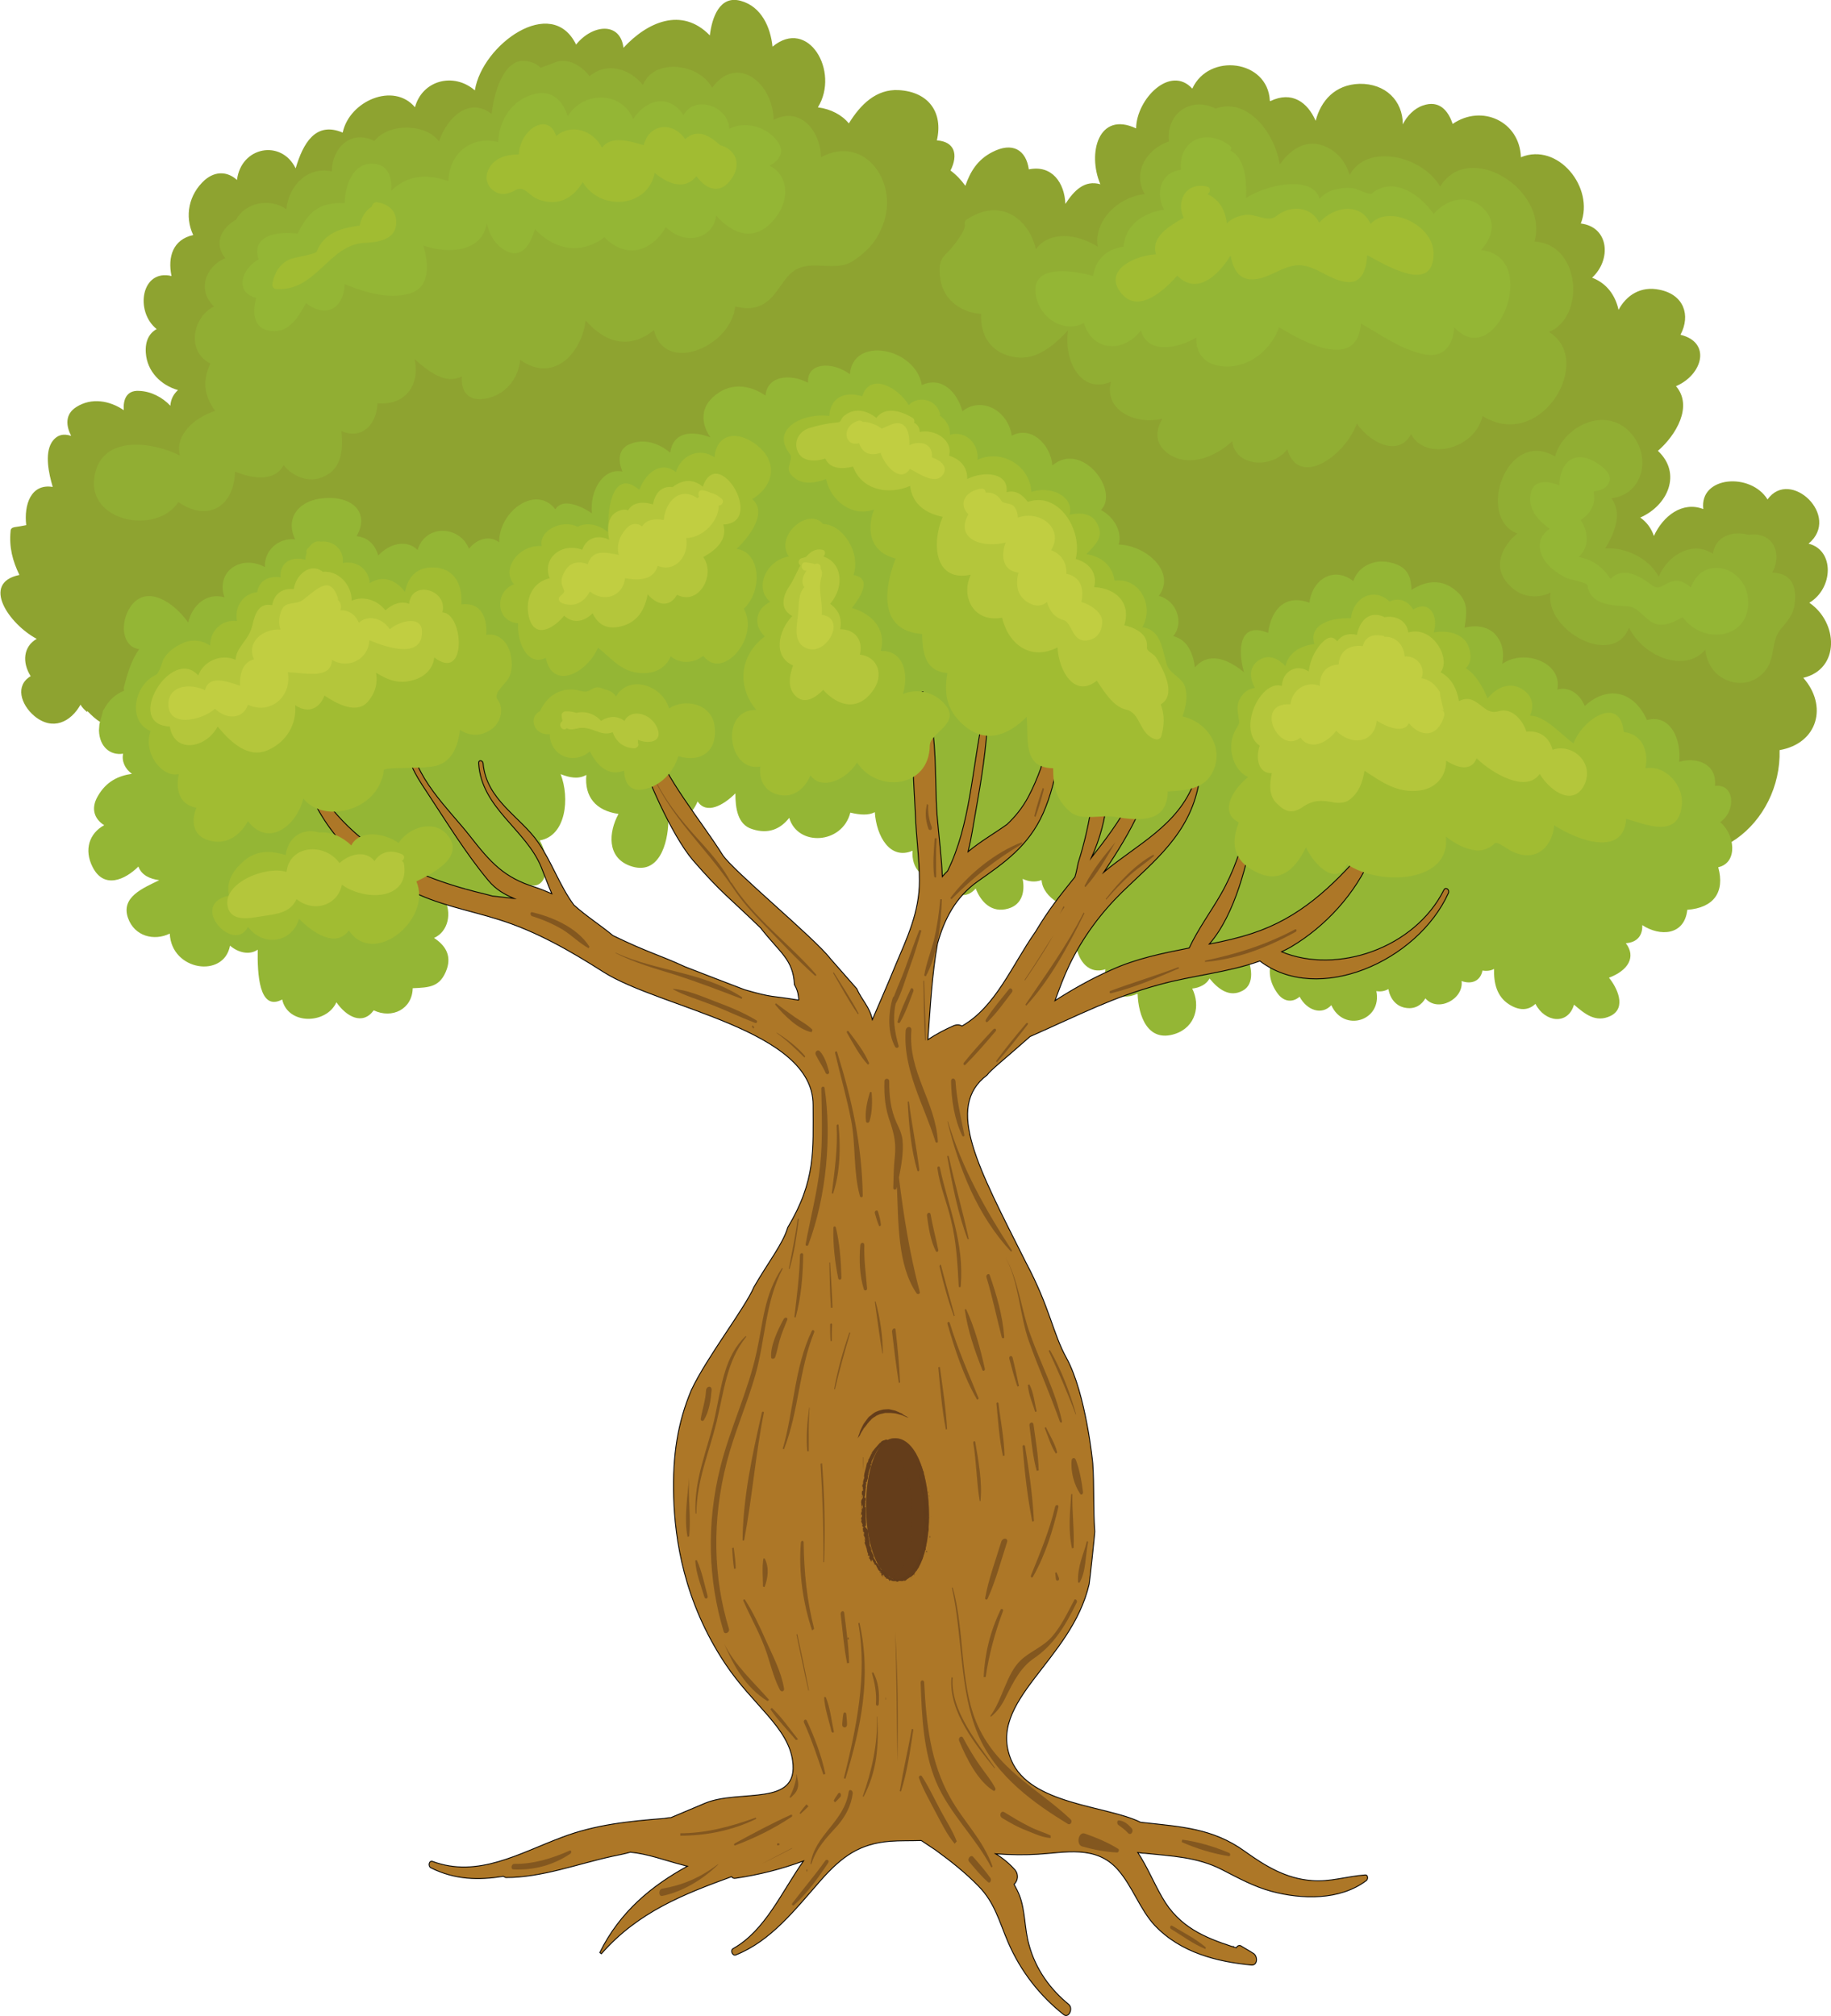 <?xml version="1.0" encoding="utf-8"?>
<!-- Generator: Adobe Illustrator 22.1.0, SVG Export Plug-In . SVG Version: 6.00 Build 0)  -->
<svg version="1.1" id="Layer_1" xmlns="http://www.w3.org/2000/svg" xmlns:xlink="http://www.w3.org/1999/xlink" x="0px" y="0px"
	 viewBox="0 0 2094.5 2306.4" style="enable-background:new 0 0 2094.5 2306.4;" xml:space="preserve">
<style type="text/css">
	.st0{fill:#8EA330;}
	.st1{fill:#91AE33;}
	.st2{fill:#94B635;}
	.st3{fill:#A1BC32;}
	.st4{fill:#AD7727;stroke:#000000;stroke-miterlimit:10;}
	.st5{fill:#83571F;}
	.st6{fill:#643D1A;}
	.st7{fill:#613C1A;}
	.st8{opacity:0.4;fill:#643D1A;enable-background:new    ;}
	.st9{fill:#B4C63B;}
	.st10{fill:#C1CE41;}
</style>
<path class="st0" d="M2069.7,689.6c27.6-16.5,29-60.2-0.9-67.6c37.7-31.3-21.1-86.9-46.9-50.6c-19.3-31.3-78.1-26.7-73.5,11
	c-23.9-9.2-46,7.8-56.5,30.8c-2.8-8.3-7.8-15.6-15.6-21.1c31.7-13.8,47.8-50.6,20.2-76.3c20.7-17.9,40.4-51,20.7-74
	c30.3-12.9,40.9-50.1,5.1-58.8c12-22.5,3.7-46-23.9-51.5c-21.6-4.6-38.1,6.4-46.9,23c-3.7-16.5-13.3-30.3-30.3-36.8
	c22.1-20.2,19.8-57.9-12.9-62c16.1-40.9-26.2-93.3-68.5-75.8c-1.4-40.9-44.6-61.1-78.1-38.1c-5.1-15.6-15.6-27.6-34-21.1
	c-9.7,3.2-18.4,12-23,21.6c0-27.1-19.8-46.9-49.6-46.4c-28,0.9-44.1,19.3-50.1,42.3c-9.2-21.1-27.1-34.5-51.9-22.5l-0.5-0.5
	c-2.3-46.9-69.9-55.2-88.7-13.8c-25.3-27.6-63.9,12-64.3,45.5c-42.7-20.2-56.1,28-40.9,63.9c-17.9-5.1-29.9,6.9-40,22.5
	c-0.9-23.9-15.2-45-41.8-39.5c-3.2-22.5-18.8-31.7-41.8-19.8c-17,8.7-25.3,22.5-30.8,38.6c-4.6-6.4-10.1-12.4-17-17.5
	c9.2-18.4,4.6-33.1-15.6-34.5c7.4-31.7-9.2-55.6-43.7-57.5c-25.7-1.4-43.7,16.5-57,38.1c-7.8-9.7-20.7-16.5-35.4-18.4
	c25.3-40.9-11-103.4-51.9-69.4c-2.3-22.5-12.9-46-36.3-52.4c-24.4-6.9-33.1,19.8-35.4,39.5c-32.2-33.1-71.7-15.2-98.8,14.2
	c-3.7-30.3-35.8-26.7-54.2-3.7c-28-57.5-107.5,0-115.8,52.4c-24.4-21.1-60.2-11.5-68.5,19.3c-24.4-29-74.9-7.4-82.7,29
	c-31.3-13.3-45.5,12.9-53.8,40.9c-16.5-33.6-62.5-24.8-67.1,13.3c-10.1-9.2-23.9-11-36.8,0c-18.4,16.5-23.4,41.4-13.3,63
	c-23,5.1-29.4,24.8-24.8,46.9c-34.5-8.3-42.3,40.4-17,60.7c-8.3,4.6-13.3,13.3-12.4,27.1c1.4,21.6,17.5,37.2,36.8,42.7
	c-5.1,4.6-8.3,10.6-8.7,17.9c-9.2-9.7-22.1-16.5-35.8-17c-14.7-0.9-18.4,10.6-17.5,22.1c-16.1-11-36.8-14.7-54.2-3.7
	c-13.3,8.3-11.9,21.6-6,33.1c-8.3-2.8-16.5-1.8-22.5,7.8c-7.8,13.3-3.2,34.9,1.4,50.6c-24.8-4.1-33.1,20.2-30.3,43.7
	c-4.6,0.9-9.2,1.8-13.3,2.3c-2.8,0.5-4.6,1.8-4.6,4.6c-1.8,18.4,2.3,34,10.1,50.1c-44.6,9.2-11.5,56.5,19.8,73.1
	c-15.2,8.7-17,26.7-6.9,42.7c-17.9,10.6-11.5,32.2,4.1,45.5c21.1,17.5,41.8,6.9,52.9-12.9c1.8,3.2,4.6,6,7.4,8.3
	c0-0.5,0.5-0.5,0.5-0.9c4.6,4.6,9.2,9.2,14.7,12.4c0,0.5,0,0.9-0.5,1.4c2.3,0.9,5.1,1.8,7.8,2.3c25.7,6.4,60.7,0,81.8-2.3
	c57-6.4,113.5-12,169.1-25.3c151.7-35.8,302.4-103.9,460.5-62.5c63,16.5,125.5,15.6,190.3,19.8c35.4,2.3,70.8,8.7,103.4,22.5
	c30.8,13.3,59.3,31.7,88.2,48.3c48.7,28,98.4,52.4,154.4,59.7c32.6,4.1,65.7,0,98.4,0.5c36.3,0.5,72.6,4.6,108.5,11.5
	c30.3,5.5,60.2,14.7,90.5,21.1c26.7,5.5,54.2,6,81.4,5.1c27.6-0.9,57.5-7.8,84.6,0c17,5.1,30.8,21.1,45,30.8
	c76.3,52.4,159.9-17,157.6-100.7c44.1-7.8,55.2-51,27.1-82.7C2105.1,765.5,2102.8,712.1,2069.7,689.6L2069.7,689.6z"/>
<path class="st1" d="M939.1,179.9c-0.5-31.3-24.8-58.4-54.2-42.7c-0.5-42.3-41.8-75.8-70.3-36.8c-15.2-28.5-67.1-34-79.1-3.2
	c-15.6-18.8-40.9-26.7-61.1-10.1c-8.7-11-21.1-19.3-35.8-17c-1.4,0.5-19.8,7.4-20.2,7.4c-5.1-5.1-11-6.9-17.9-7.8
	c-24.4-2.3-35.8,37.2-38.1,60.7c-25.3-19.8-50.6,3.2-60.2,31.3c-15.2-20.2-56.5-21.6-74-0.5c-26.7-13.3-48.3,7.8-48.7,34.9
	c-27.6-6-49.2,16.1-51.9,43.2c-19.3-13.3-47.3-7.4-57.5,12c-16.5,9.2-26.2,26.7-12.4,44.1c-23.9,10.1-31.7,37.7-12.9,55.2
	c-25.3,12.9-31.3,51.9-4.1,65.3c-9.2,19.3-7.4,37.2,5.5,54.2c-24.4,7.8-46.4,28-40.4,51c-35.8-17.5-91.5-22.1-97.9,25.3
	c-7.4,51,71.7,65.7,96.1,28c34,23.4,63.9,5.1,64.8-34.9c19.8,8.3,45.5,12,55.6-7.4c9.2,12,26.2,19.3,40.4,15.2
	c26.2-7.8,28-31.3,25.7-54.2c23,10.1,40-6.4,41.4-31.7c33.1,2.8,48.7-22.5,42.3-50.6c16.5,14.7,35.4,29.4,54.2,19.8
	c-1.4,15.2,5.5,28.5,25.3,25.7c23.4-3.2,39.1-22.1,41.4-44.6c36.3,26.2,69.4-4.6,74.9-45c22.5,25.7,50.1,33.6,78.1,11
	c12.4,51.5,88.7,18.4,92.8-27.1c11.5,2.8,22.5,3.2,33.1-3.2c12.9-7.4,19.8-24.4,29.9-34c20.7-19.8,49.2-0.5,71.7-14.7
	c14.7-9.7,25.7-20.7,32.6-37.2C1031,211.6,990.1,152.3,939.1,179.9L939.1,179.9z M1771.9,379.8c41.8-17,36.3-100.7-16.5-103.4
	c16.5-59.3-74.9-116.7-108-63c-20.7-35.8-84.1-49.6-103.4-13.3c-5.1-15.2-14.2-27.6-30.8-33.6c-20.2-7.4-38.1,5.5-49.2,21.6
	c-6.4-37.7-37.7-76.8-73.5-63.9c-28-14.2-57,5.5-53.3,37.7c-26.7,8.7-41.8,36.8-27.6,60.2c-31.3,3.2-58.8,31.3-53.8,60.2
	c-24.4-15.6-56.1-17.9-70.8,2.8c-8.3-35.4-40.9-59.3-79.1-34c-1.8,0.9-2.8,3.2-2.3,5.5c2.3,6.4-15.6,28.5-19.8,32.2
	c-8.7,7.8-9.7,14.2-8.7,25.7c1.4,26.2,22.5,43.2,47.3,44.6c-1.4,25.7,12,45.5,39.1,49.6c23.9,3.7,44.1-13.3,60.2-30.8
	c-5.1,34.9,14.7,73.5,49.2,58.8c-8.7,32.2,28,50.1,58.8,42.3c-8.3,14.2-9.2,29.9,8.7,41.4c23.4,14.2,52.4,1.8,71.2-15.6
	c2.8,28.5,45,32.6,63,9.2c12.9,44.6,65.7,8.3,79.5-29.4c17.5,24.8,49.2,37.2,62,12c16.1,31.3,73.1,17.9,81.8-20.7
	C1762.7,517.7,1824.7,412,1771.9,379.8L1771.9,379.8z M2027.4,655.1c12.4-23.9-0.9-47.3-27.1-43.2c-18.8-5.1-38.1,1.8-40.9,21.6
	c-23.4-15.2-51.5,1.4-62,26.2c-11-20.7-37.7-34-61.1-32.2c11-18.8,19.8-40.4,6.9-57.5c36.3-3.7,47.3-48.3,21.1-75.8
	c-28.5-29.9-75.8-6.4-85.5,28c-55.6-32.6-90.5,69.9-43.2,88.2c-17,14.2-28.5,37.2-11,57c13.8,16.1,32.6,18.4,49.2,10.6
	c-7.4,42.7,71.7,86.9,89.6,40c16.5,33.6,64.3,52.4,87.3,25.3c1.4,12.4,6.9,23.9,17.9,31.3c17,11,38.6,8.7,51.5-8.3
	c10.6-14.2,6-33.1,16.5-46c8.7-10.6,15.2-17,16.5-31.3C2055.5,666.6,2045.8,655.6,2027.4,655.1L2027.4,655.1z"/>
<path class="st2" d="M880.2,189.6c13.3-6.9,19.8-18.8,4.1-33.6c-13.3-12.9-34.5-16.5-50.1-8.7c-0.9-25.7-39.1-39.5-52.4-15.6
	c-15.6-24.4-42.7-18.8-57.5,4.6c-13.3-32.6-57.5-32.2-74.9-3.2c-5.1-16.5-16.5-30.3-37.2-25.7c-26.2,6-41.4,29.9-42.3,55.2
	c-30.8-7.8-56.1,12.9-57,44.6c-26.2-9.2-48.3-6-65.3,11c0.9-14.7-2.8-29-19.3-30.8c-24.8-2.3-33.6,24.8-34,45
	c-29.9-1.4-41.8,10.6-53.8,34.9c-23.4-3.2-53.8,2.3-44.6,29.4c-20.2,11-27.6,38.1-2.8,44.1c-4.1,14.2-4.1,33.6,13.3,37.2
	c23,5.1,34-13.8,43.7-31.3c22.5,17.9,43.2,6.4,44.1-21.6c23,9.2,49.2,17.5,73.5,11c25.3-6.9,22.5-34.5,16.5-55.2
	c29.4,10.1,67.6,7.4,72.6-25.7c3.2,14.2,10.6,27.1,24.8,33.1c17,6.9,26.2-11.5,30.3-26.2c19.3,20.7,46,29.4,73.1,13.8
	c2.3-1.4,4.6-3.2,6.4-4.6c2.3,2.8,5.1,5.1,8.3,7.4c25.3,17,48.3,4.1,62-18.8c23,22.5,54.7,12.4,57.5-13.3
	c19.3,22.1,46,31.7,68.5,1.8C904.1,227.2,900.9,199.2,880.2,189.6z M1694.2,286.1c13.3-14.7,18.8-34,0.5-49.6
	c-17.9-15.2-40.9-7.8-54.7,8.3c-15.6-22.5-46.4-43.7-70.8-23.4c-2.3,1.8-16.1-4.6-18.8-5.5c-7.8-1.8-15.6-0.9-23,0.9
	c-7.4,1.8-13.3,5.5-17.9,10.6c-7.8-26.7-57.9-17.5-84.1-0.9c0.9-21.6-1.8-46.4-17.9-54.2c1.4-1.8,1.4-3.7-0.5-5.5
	c-27.6-21.1-59.3-6-56.1,27.6c-23.4,2.8-29.4,26.2-19.3,45.5c-23.9,3.7-44.1,17-46.4,42.3c-19.3,2.8-31.7,14.2-34.9,33.6
	c-25.3-7.4-75.8-14.2-64.3,26.7c6.4,23.4,32.6,38.6,53.8,27.1c11,34.5,47.3,33.1,65.3,8.3c6.9,26.2,39.1,22.5,63.4,8.3
	c-0.9,18.8,10.6,32.2,32.6,33.1c28,1.4,53.3-19.3,62-45c32.2,19.8,89.2,48.7,93.8-4.1c23,12.9,44.6,29,70.8,34.9
	c24.8,5.5,34.5-11,35.8-30.8C1711.2,426.7,1763.6,293.4,1694.2,286.1z M1968.1,650.1c-17.5-2.3-28.5,7.8-34,22.1
	c-5.5-5.1-11.9-8.7-19.3-7.4c-11.5,1.8-15.6,12-25.3,4.6c-15.6-12-34-21.1-47.3-6.9c-8.3-13.8-21.1-22.5-36.3-25.3
	c11.5-10.6,12-27.1,2.3-42.3c7.8-5.1,14.2-12.4,15.2-22.1c0.5-3.7,0-6.9-0.5-10.6c7.8-0.9,15.2-3.2,17.9-11
	c3.7-9.2-8.7-18.4-15.2-22.1c-26.2-16.1-41.8,2.3-41.8,26.2c-11.5-4.6-27.6-7.4-32.2,6.9c-5.5,17.5,6.9,33.1,21.1,42.7
	c-12,8.3-15.2,20.7-6.4,35.4c5.5,8.7,14.7,15.2,23.9,20.2c5.1,2.8,25.3,5.5,25.7,9.2c3.2,23,29,23,46.4,23.9
	c12.4,0.9,19.8,16.5,31.7,20.2c10.1,3.2,21.6-2.3,30.8-7.8c23.9,33.6,80.9,24.4,74.5-23.4C1997.6,667.1,1983.8,651.9,1968.1,650.1
	L1968.1,650.1z"/>
<path class="st3" d="M1567.8,256.2c-11-24.8-41.4-20.7-58.8-1.4c-8.7-18.4-32.2-21.1-49.2-7.4c-10.1,7.8-23.4-3.7-36.3-1.4
	c-8.7,1.4-15.2,4.6-20.2,9.7c-1.4-15.2-8.7-27.6-22.1-33.6c3.7-1.8,4.1-7.8-0.5-8.7c-23.9-5.5-35.8,16.5-26.7,35.8
	c-17,9.7-37.7,22.1-31.7,41.8c-22.1,0.9-57.9,16.5-42.3,40.9c18.8,29.4,49.6,2.8,66.6-16.5c22.5,22.5,46.4,0.5,61.1-23
	c2.3,12.9,7.8,25.7,21.6,27.1c20.7,1.8,36.8-16.1,57-16.1c19.3,0.5,35.4,17.9,55.2,19.3c17.5,1.4,21.6-16.5,22.5-30.8
	c24.4,13.3,76.8,44.6,75.8-2.8C1639.5,257.6,1589,233.2,1567.8,256.2L1567.8,256.2z M823.7,166.1c-12.4-11.5-26.2-19.3-40-6.9
	c-13.8-20.7-41.4-17.9-47.3,6.9c-17.5-5.1-37.2-11-47.8,2.8c-10.1-19.8-34.9-28-52.4-13.3c-9.2-28.5-41.8-6.9-42.7,21.1
	c-15.2,0-29.9,4.1-35.8,19.8c-4.1,11,3.2,22.1,13.3,24.8c6.4,1.8,13.8-0.9,19.3-4.1c9.7-5.1,15.2,7.4,25.7,11
	c22.5,8.3,39.5-1.4,50.6-19.8c20.2,33.6,74.5,29.4,82.3-10.6c15.6,12.9,34.5,20.2,47.8,3.7c11,15.6,28,22.1,40.9,1.8
	C849,185.9,839.8,170.2,823.7,166.1z M431.2,231.4c-3.2-0.5-5.5,2.3-6,5.1c-6.4,3.7-12,12-13.8,21.6c-21.1,2.8-40.9,8.3-49.2,29.9
	c-0.9,2.8-25.7,6.4-30.8,8.7c-11.5,5.1-17.9,16.1-19.8,28c-0.5,3.2,1.4,6,4.6,6c46.4,2.8,60.2-52.4,102.5-52.9
	c12-0.5,30.8-3.2,34-17.9C455.6,243.8,446.8,233.7,431.2,231.4L431.2,231.4z"/>
<path class="st2" d="M1967.7,940.6c18.8-12.9,16.5-44.6-6-41.4c2.8-25.3-21.1-33.6-40.9-27.6c2.8-24.8-9.7-55.2-36.8-47.8
	c-15.2-33.6-45-40-71.2-16.1c-5.5-13.8-17.9-22.5-31.3-18.8c6-31.3-38.1-46.9-63-29.4c1.8-12,1.4-23-8.3-34
	c-8.7-9.2-23-10.6-34.9-7.4c2.3-15.6,5.1-29.4-9.2-41.8c-17-14.7-34.9-12-51.5-1.4c-0.5-17-5.5-27.6-25.7-31.7
	c-18.4-3.7-35.4,5.5-40.9,21.6c-21.6-17-46.9-2.8-50.1,24.8c-27.1-10.1-43.7,6.9-47.3,34.5c-32.2-13.3-35.4,17.5-27.6,45
	c-18.4-15.2-40.4-23.9-56.1-5.5c-2.3-17-8.7-31.7-24.8-35.8c12.9-15.6,3.7-40.9-16.5-46c20.2-27.6-14.7-57.9-46-58.8
	c4.6-13.8-5.1-31.7-20.2-39.5c21.6-21.6-21.6-79.5-55.6-51c-1.8-23.9-24.4-46-46.4-34c-4.6-29.9-35.4-45-56.5-28
	c-6-22.1-23.9-40.4-46.4-29.9c-7.4-43.2-79.1-56.5-82.3-12.4c-19.3-14.7-49.6-14.2-47.8,9.7c-20.2-10.6-46.9-8.3-48.7,14.7
	c-18.8-12.9-41.8-15.6-60.7,2.3c-14.7,13.8-12,31.7-2.3,45.5c-20.7-7.8-42.7-6.9-46,17.5c-12.9-10.6-29.4-16.5-45.5-10.1
	c-14.7,5.5-14.2,19.8-9.2,31.7c-23-4.6-37.7,23.4-34.9,47.8c-14.7-10.1-34.5-17-41.8-4.6c-22.5-29-64.8,2.8-64.3,37.7
	c-12-8.7-26.2-3.2-34.5,7.4c-11-27.1-50.1-28-58.8,1.4c-12.4-12.4-32.6-7.4-45,6.4c-3.7-12.4-12-21.1-24.8-22.1
	c14.7-25.7-2.8-45.5-35.4-43.7c-31.7,1.8-46.4,23.4-34.9,47.3c-18.8-2.3-35.8,12.9-34.5,31.7c-27.1-14.7-56.5,4.6-46.4,34.5
	c-20.2-5.5-36.8,8.7-41.4,29c-15.6-22.5-47.8-45-66.2-17.9c-11.9,17.5-10.1,45.5,10.1,48.3c-9.2,12.9-13.3,27.6-17.5,43.7
	c-0.5,1.4,0,2.8,0.5,3.7c-10.6,4.1-18.4,12-23.4,21.6h-0.5c-1.4,5.5-3.2,11.5-4.6,17c0,2.3-0.5,4.6-0.5,6.9
	c0.5,18.8,12.9,29,27.6,26.7c-1.8,8.7,2.3,17.5,10.1,23c-15.6,2.3-29.4,8.7-39.1,25.7c-8.3,14.2-3.7,26.2,7.4,33.1
	c-17,9.2-23.4,28-13.3,47.8c12.9,25.7,37.2,14.7,52.4-0.5c3.7,10.1,13.3,14.2,23.9,15.6c-18.8,9.2-44.1,19.3-35.8,43.2
	c7.4,21.1,29.9,26.7,47.8,17.9c1.8,42.7,62,51.5,68.9,13.8c9.7,8.3,22.5,11,31.7,4.6c-0.5,27.1,1.4,71.2,28,57
	c6.4,29.4,50.6,28.5,62,3.2c11.5,16.5,29.9,26.7,42.7,9.2c21.1,10.1,44.1-1.4,44.6-25.3c18.8-0.9,31.7-0.9,39.1-22.1
	c5.5-16.5-2.8-27.6-14.7-35.4c16.5-7.4,20.7-29,11.5-45c10.6,0.5,19.8-4.1,24.8-11.9c16.5,28.5,67.6,32.2,71.7-3.7
	c24.8,6.4,24.4-31.3,12.9-51c30.3-5.1,34.5-48.7,23.9-75.8c10.6,4.1,20.2,6,29.4,0.9c-2.3,24.8,10.6,40.9,36.8,44.6
	c-11.5,21.1-13.3,49.6,12.9,59.3c33.6,12.4,43.7-26.2,44.1-50.6c0-0.5,0-0.9-0.5-1.4c13.3,4.6,27.1-5.1,34-21.6
	c10.1,15.2,29.4,4.6,43.2-9.2c0,16.5,2.3,35.8,19.3,40.9c18.4,6,32.2,0,42.3-12.9c9.7,33.1,60.7,30.3,69.9-6
	c11.5,2.8,21.1,3.2,28-0.5c1.8,27.6,17.5,55.2,43.2,44.1c-1.8,19.8,12.4,37.2,31.3,26.2c6,20.7,26.7,33.6,40.9,17
	c6,15.6,18.4,28.5,37.2,23c16.1-4.6,19.3-19.8,16.5-34c6.9,3.2,14.2,4.1,21.6,1.4c0.9,10.1,7.4,18.8,18.4,25.7
	c-7.8,20.7-5.1,57,21.1,49.2c3.2,19.3,15.6,33.1,33.6,27.1c-3.2,23.9,14.2,38.1,36.8,28c0.9,25.3,11.5,56.1,42.7,46
	c23.9-7.8,29.4-32.6,19.8-51.9c8.7-0.9,16.5-5.1,19.8-11.5c10.1,12.4,23,22.1,38.1,13.8c13.8-7.4,10.6-28.5,2.8-42.7
	c6,0,11-1.4,15.2-5.5c3.2,5.1,8.7,9.2,16.1,10.6c-6,14.2-3.7,28.5,6,41.4c7.4,9.7,17.5,9.7,24.8,3.2c8.3,15.6,25.3,21.6,36.3,9.7
	c14.2,31.7,58.4,17.9,51.5-16.1c5.1,0.9,9.7,0,13.8-2.3c1.8,10.6,8.7,20.2,20.7,21.6c10.1,1.4,17.5-3.7,21.6-11
	c14.2,16.5,44.1,0.9,41.4-19.8c11.5,4.1,21.6,0,23.9-12c5.5,0.9,9.7,0,13.3-1.8c-0.5,15.6,2.8,31.3,17,40.4
	c11.5,7.4,22.1,7.4,30.3-0.5c10.6,21.1,37.2,24.8,44.1,0.9c12.4,10.6,24.8,21.1,41.8,12.9c18.8-9.2,7.4-32.6-1.8-43.7
	c22.1-8.3,31.3-23.9,19.3-39.5c13.3-0.9,19.3-9.2,18.8-20.7c20.2,13.3,48.3,12,51.5-17.5c30.3-2.3,43.2-20.2,35.4-48.7
	C1988.8,987,1984.2,953.9,1967.7,940.6L1967.7,940.6z"/>
<path class="st4" d="M913.8,1144.2c-33.6-5.5-28.5-2.3-62-11.9c-4.1-1.4-68-26.2-68-26.2c-30.8-14.2-42.3-16.1-82.7-35.8
	c-14.2-11.9-29.9-21.6-44.6-34.9c-16.1-21.6-25.3-49.2-40.9-71.7c-20.2-29.4-59.3-48.3-63-90.5c-0.5-3.7-5.5-4.1-5.1,0
	c3.2,51.5,53.8,75.4,71.7,119c4.1,10.1,7.8,20.7,12,30.3c-6.4-2.8-12.9-5.5-18.8-7.4c-35.8-11-51-28-75.4-59.3
	c-23-29.4-65.3-68-67.1-110.8c0-3.7-5.1-4.1-5.1,0c0,24.8,9.7,40.4,22.5,59.7c22.5,34,45.5,71.7,71.2,102.5
	c8.7,10.6,18.8,16.1,29.4,20.7l-24.8-2.8c-1.8-0.5-3.2-0.9-5.1-1.4c-83.6-19.8-158.1-52.4-207.3-141.1l-0.5-0.5
	c-1.4-3.7-2.8-6.9-4.1-11c-1.4-3.2-6-2.3-5.1,1.4c21.1,67.1,57,110.3,109.8,135.6c5.5,3.2,11,6.9,16.5,9.7
	c33.1,17.5,68.9,23.4,103.9,34.5c42.3,13.3,80.9,35.4,119,59.7c65.7,41.8,239.9,65.7,239.9,152.1c0,51.9,3.2,86.4-29,140.2
	c-5.5,18.8-22.5,40-38.6,68c-10.6,24.8-53.8,80-71.7,118.1c-15.6,37.2-21.6,74.5-20.2,122.3c1.4,47.8,11.5,119.5,59.3,191.2
	c31.3,46.9,71.7,72.2,76.8,110.8c7.4,53.3-60.2,31.7-100.2,48.3c-12.9,5.5-26.2,11-39.1,16.5c-2.3,0-5.1,0.5-7.4,0.9
	c-40,3.2-78.6,6.9-117.2,21.6c-49.2,18.4-96.1,46.9-148,27.6c-4.1-1.4-5.5,5.5-1.8,7.4c27.6,13.8,54.7,14.2,82.7,9.7l2.8,1.4
	c41.4,0,81.8-15.6,122.3-24.4c6.9-1.4,13.8-2.8,20.2-4.6c19.8,1.8,39.1,9.2,58.4,14.2c2.3,0.5,4.6,1.4,6.9,1.8
	c-40.4,22.1-77.2,51.9-100.2,98.8l1.8,1.4c42.3-48.3,95.1-68.5,148.9-88.2c0.9,1.4,2.8,2.3,4.6,1.8c27.6-4.1,52.9-10.6,77.7-19.8
	c-25.3,35.9-43.7,79.5-80.4,100.2c-3.7,1.8-0.9,8.7,2.8,7.4c40.4-16.1,67.6-51.5,97.4-85.5c24.4-27.6,44.6-41.8,79.1-44.6
	c11.9-0.9,23.9-0.5,35.8-0.9l16.5,11c17,12.4,34,25.7,49.2,41.4c18.4,18.8,23.4,40,33.6,63.9c14.7,34,36.8,61.6,63.4,82.7
	c6,5.1,11.5-6.9,6-11.5c-20.7-17-37.7-39.5-45.5-68.5c-5.1-17.9-4.1-38.1-10.6-55.6c-1.8-4.6-4.1-9.2-6.4-13.3
	c4.1-3.7,5.5-10.6,1.4-16.1c-6.9-7.8-14.2-13.8-22.5-18.8c17.9,1.4,34.9,1.4,48.7,0.5c30.3-1.8,65.7-10.6,90.5,17
	c17,18.8,25.7,46,42.7,64.3c29.9,31.7,72.2,41.8,110.8,45.5c7.4,0.5,7.4-11,1.4-13.8c-4.1-2.8-8.7-5.1-12.9-7.8
	c-2.3-1.8-4.6-0.5-6,1.8l-3.2-0.9v-0.5h-1.4c-30.8-10.1-60.7-22.1-80-56.1c-10.1-17.5-17.5-35.8-28-51.5c2.8,0.5,5.1,0.9,7.8,0.9
	c30.3,3.2,60.2,4.1,88.7,18.8c18.8,9.7,36.3,19.3,56.5,24.8c34.5,9.2,78.1,10.6,108.5-12.4c2.3-1.8,1.8-6.9-1.4-6.4
	c-20.7,1.4-40.4,8.3-61.1,6.4c-29.4-2.3-52.4-16.1-76.8-33.6c-36.3-26.2-73.1-28-114.4-32.6c-1.4,0-2.8-0.5-4.6-0.5
	c-39.1-19.3-126.4-19.8-148-71.2c-28.5-68,68.9-113.1,89.2-201.3c0.5-2.3,6.4-56.1,6.4-60.2c-1.8-25.3-0.5-52.9-2.3-78.1
	c0-0.5-7.8-79.5-29.9-120c-16.1-29-18.8-57.5-46.9-110.3c-54.2-108-92.8-177-44.1-213.7c3.7-5.5,20.7-18.8,49.2-44.1
	c59.3-26.2,93.8-44.6,147.5-59.3c38.1-10.6,78.1-13.8,115.4-27.1c66.6,50.6,180.2,0.5,215.6-77.7c1.8-4.1-3.2-7.4-5.1-3.7
	c-33.6,67.1-122.7,97-185.7,70.8c3.7-1.8,7.8-3.7,11.5-6c37.7-22.5,73.1-59.7,91.9-104.8c2.3-6-3.7-12-7.8-6.9
	c-38.6,44.6-75.8,79.1-128.7,96.5c-16.5,5.5-33.1,9.2-49.6,12.4c29.9-34.5,43.7-93.3,51.9-137.9c1.4-6.4-6.9-9.2-8.3-2.8
	c-6,30.3-15.6,57.9-30.3,83.6c-11.9,20.7-26.2,40-36.3,61.6c-30.3,6-60.7,12-89.6,25.3c-22.1,9.7-43.2,21.6-63.9,34.9
	c5.1-13.8,10.1-27.6,16.5-40.9c15.6-32.2,36.3-59.7,60.2-83.2c36.3-35.4,77.2-66.2,87.8-124.1c0.5-3.2-3.7-6-5.1-2.3
	c-18.4,50.1-66.2,72.2-103.4,103.4c30.8-46,58.4-93.3,63.4-155.3c0.5-5.1-6.4-6-7.4-1.4c-8.7,57-37.7,98.8-70.3,140.2
	c19.8-43.7,23.4-88.7,13.8-139.7c-0.9-4.6-6.9-3.7-6.9,0.9c-0.9,49.2-7.4,98.8-22.1,144.8c-0.9,3.7-1.8,10.1-3.7,16.1
	c-18.4,23-29.9,37.2-45,62.5c-27.1,38.6-45.5,85.9-84.1,108c-2.8-1.4-5.5-1.8-9.2-0.5c-10.6,4.6-20.2,9.7-29.9,16.1
	c2.8-37.2,4.6-74,11-109.8c7.8-28,20.7-53.3,46-71.2c29.9-21.1,57.9-40,74.9-78.1c16.5-37.7,20.7-81.4,24.8-123.2
	c0.5-4.1-3.7-6-6.4-4.1v-5.1c0-4.6-6.4-6-6.9-0.9c-2.8,23.4-6.4,54.2-14.2,81.8c-4.1,11.5-8.7,22.1-14.2,32.6
	c-6.9,12.9-15.2,23-24.4,31.7c-14.7,10.6-30.3,19.3-44.6,31.3c3.7-15.2,6-30.8,8.7-46c6.4-35.8,12.4-72.6,13.8-108.9
	c0-3.7-4.6-4.1-5.1-0.9c-12.9,60.2-14.7,125-40.9,177.9c-1.8,1.8-4.1,4.1-6,6.4c-0.9-23.4-4.1-46.9-6-70.3
	c-3.2-44.6,1.4-100.7-16.1-141.1h-0.9c-16.1,40.9-9.7,97-7.8,140.6c0.9,25.3,4.6,50.6,4.6,75.4c0,36.3-14.2,65.7-27.6,97.4
	c-7.8,19.3-17,40-26.2,61.6c-3.2-14.7-12-22.1-17.9-35.4l-30.3-34.5c-17.5-23-112.1-101.1-123.2-118.6
	c-26.7-42.3-63.4-84.1-81.8-133.7c-1.4-4.1-19.3,0.5-18.4,4.6c12.4,38.6,41.8,106.6,66.6,135.6c33.1,38.1,40.4,41.4,77.2,77.2
	c22.1,28.5,37.2,35.8,38.6,64.8C912.9,1133.6,913.3,1139.1,913.8,1144.2"/>
<g>
	<path class="st5" d="M1348.1,1106.5c-25.7,9.7-51.9,17.5-77.7,27.1c-1.8,0.5-1.4,3.2,0.5,2.8c26.2-6.4,52.4-17.5,77.7-28.5
		L1348.1,1106.5z M1481.4,1063.3c-33.6,17.9-68,28.5-103,35.8v1.4c34.9-2.8,69.9-15.6,103.9-34.5
		C1483.7,1065.1,1483.3,1062.4,1481.4,1063.3L1481.4,1063.3z M1265.4,1029.3c8.7-10.1,17.9-19.8,27.6-28.5
		c8.7-7.8,18.4-13.8,27.1-21.6l-0.5-1.4c-20.2,10.6-39.5,31.3-54.7,50.6L1265.4,1029.3z M1276,963.5c-12.9,15.6-25.7,30.8-35.4,50.1
		l0.9,1.4C1255.3,999.9,1265.4,981.5,1276,963.5L1276,963.5z M1196.9,1084c2.8-4.6,5.5-9.7,8.7-14.7c-3.2,4.6-6.4,9.7-9.2,14.2
		c-7.8,12.4-16.1,25.3-24.4,37.7l0.5,0.5C1180.8,1109.2,1189.1,1096.8,1196.9,1084z M1216.7,1036.6c-1.4,3.2-2.8,6-4.6,9.2
		c1.8-2.8,3.7-5.5,5.5-7.8L1216.7,1036.6z M1173.9,1150.6c27.1-29.4,47.8-67.6,66.6-105.7l-0.9-0.9c-19.3,38.1-43.2,70.8-66.6,105.3
		L1173.9,1150.6z M1129.8,1169c10.1-9.7,18.8-22.1,27.6-33.6c2.3-2.8-1.4-6.4-3.2-3.7c-8.7,11-18.4,22.1-26.2,34.5
		C1126.6,1168.1,1128,1170.4,1129.8,1169L1129.8,1169z M795.7,1731.6h0.9c0.5-38.6,14.2-68.5,23-104.3c8.7-35.9,11.5-69.9,34-97.9
		l-0.5-0.9c-23.9,22.5-27.6,55.6-34.9,90.5C810.4,1656.6,793.4,1691.6,795.7,1731.6L795.7,1731.6z M1058.1,1190.1h0.9
		c0-22.5-1.4-45.5-1.8-68h-0.9C1056.7,1145.1,1056.7,1167.6,1058.1,1190.1z M1157.8,1431c-30.8-47.3-57-93.8-73.5-148h-0.5
		c13.3,54.2,34,107.1,72.6,148.9L1157.8,1431z M1173.9,1170.8c-12,14.2-23.4,28-34.5,43.2l0.9,1.4c12.4-13.8,23.4-28,34.9-42.7
		C1176.7,1170.8,1175.3,1169.5,1173.9,1170.8L1173.9,1170.8z M1108.2,1417.6c-6.9-32.2-16.1-63-23-95.1h-1.8
		c6,32.6,12,64.8,23.4,95.1H1108.2z M1136.2,1177.7c-11.5,12.4-23,24.8-33.6,38.1c-1.4,1.8,0.5,3.7,1.8,2.3c12-11.9,23-24.8,34-37.7
		C1140.8,1178.2,1138.5,1175.4,1136.2,1177.7L1136.2,1177.7z M1029.6,1169.5c6.4-11,10.6-23.4,15.2-35.4c0.9-2.8-2.3-5.1-3.2-2.3
		c-5.5,12-11,23.4-14.7,36.3C1025.9,1170.4,1028.7,1171.3,1029.6,1169.5L1029.6,1169.5z M1057.2,1116.1l1.8,0.9
		c13.3-23.9,17.5-59.3,18.4-88.2h-1.8c-1.4,16.1-3.7,31.7-7.4,47.3C1064.5,1089.9,1059.5,1102.3,1057.2,1116.1z M1069.1,959.9
		c-0.9,13.8-2.3,28.5-0.5,42.7c0.5,1.8,2.3,1.8,2.3,0c0-14.2-0.5-28,0.5-42.3C1071.9,958.9,1069.6,958,1069.1,959.9L1069.1,959.9z
		 M1065.9,946.5c-3.2-8.7-4.6-16.5-4.1-25.7l-1.4-0.9c-2.3,9.2-1.8,17.9,1.4,27.6C1062.7,951.1,1066.8,949.8,1065.9,946.5
		L1065.9,946.5z M1194.2,902.4l-1.4-0.9c-3.7,10.6-6.9,21.1-9.7,32.2l1.4,0.9C1188.2,924.5,1191.4,913.9,1194.2,902.4z
		 M1088.4,1028.8c26.2-26.2,50.1-45,80.9-63.4l-0.5-1.8c-29.9,11.5-61.1,36.3-81.8,63.9L1088.4,1028.8z M840.2,1018.2
		c9.7,14.2,20.2,25.7,31.7,37.7c19.8,20.2,39.5,41.8,60.2,60.2c1.4,0.9,2.3-0.5,0.9-1.8c-30.3-34.9-69.9-63-96.1-104.3h-0.5
		c-8.7-16.5-20.2-30.3-32.2-43.7c-29.9-32.6-53.8-61.6-68-107.5h-0.5C757.5,929.5,801.6,960.3,840.2,1018.2L840.2,1018.2z
		 M1023.6,1323.4c-1.4,12-1.4,23.9-1.8,35.8c0,2.3,3.2,2.3,3.7,0.5c0-0.5,0.5-1.4,0.5-1.8c1.8,40.4,0.5,89.6,22.5,121.8
		c1.4,1.8,4.1,0.5,3.7-1.4c-11.5-43.2-18.4-86.4-23.9-131c2.8-14.2,5.5-29.4,4.1-43.2c-0.9-7.4-3.7-12.9-6.9-19.8
		c-6.9-15.6-8.3-30.3-8.3-47.3c0-3.7-5.5-3.7-5.5,0c-0.5,17.5,0.9,31.7,6.9,47.8C1023.2,1299.1,1025,1308.3,1023.6,1323.4
		L1023.6,1323.4z"/>
	<path class="st5" d="M1027.8,1196.1c-4.6-16.5-6.9-31.3-3.2-47.8c6.9-12.4,11-28,16.1-41.8s9.2-27.6,13.3-41.8l-2.3-0.9
		c-6,15.2-11.5,30.8-17,46c-3.7,10.1-8.3,19.8-12,29.9c-0.5,0.5-0.9,0.9-1.4,1.8c-5.5,17.9-6,40.4,2.8,56.5
		C1025.9,1199.8,1028.7,1198.4,1027.8,1196.1L1027.8,1196.1z M1036,1179.1c-3.2,45.5,21.6,86.4,34,126.9c0.5,1.8,3.2,1.8,2.8-0.5
		c-2.8-45.5-34-78.6-30.3-126.4C1043.4,1173.6,1036.5,1173.6,1036,1179.1z M1096.7,1471.4c0,1.8,2.3,1.8,2.3,0
		c4.1-50.6-13.8-88.7-23.9-135.6c-0.5-2.3-3.2-1.4-2.8,0.9c2.8,20.7,11,39.1,15.6,59.3C1094,1420.4,1095.3,1445.7,1096.7,1471.4
		L1096.7,1471.4z M1103.1,1298.1c-4.1-20.2-8.7-40.4-10.1-61.1c-0.5-4.1-5.1-4.1-5.1,0c0.5,22.1,3.7,43.2,12.9,62.5
		C1101.8,1300.9,1103.6,1300,1103.1,1298.1L1103.1,1298.1z M1133.5,1964.1c6.9-5.5,12.4-12.9,16.5-21.6
		c9.7-19.3,17.5-34.9,33.1-45.5c21.6-14.7,35.4-36.3,48.7-63.9c0.9-1.8-1.8-4.6-2.8-2.8c-7.8,14.7-15.2,30.3-25.3,41.8
		c-10.6,12.4-25.3,17-36.3,27.6c-16.1,15.2-20.7,45-34.5,63.4L1133.5,1964.1z M1083.8,1514.6c8.7,30.3,18.8,60.7,34,86.9l1.8-1.4
		c-11.5-28.5-23.9-56.1-33.1-86.4C1085.7,1511.4,1083.4,1512.3,1083.8,1514.6L1083.8,1514.6z M1144.5,1841.9
		c-11.9,24.8-17.9,49.6-19.3,76.8h2.3c3.7-25.3,10.6-51,19.8-75.4C1148.2,1841,1145.4,1839.6,1144.5,1841.9L1144.5,1841.9z
		 M1128.4,1461.3c6.9,22.5,11.5,45.5,17.5,68.5c0.5,1.8,3.2,1.8,2.8-0.5c-1.8-24.4-8.7-47.8-16.5-70.3
		C1131.6,1456.3,1127.5,1458.1,1128.4,1461.3z M1060.4,1391c1.8,13.8,4.1,28.5,10.1,40.4c0.9,1.8,3.2,0.5,2.8-1.4
		c-2.8-13.8-6.4-26.7-8.7-40.4C1064.1,1385.9,1059.9,1387.3,1060.4,1391L1060.4,1391z M948.3,1226c-2.3-8.7-5.1-17.5-10.6-23.4
		c-2.3-2.3-6,0.5-4.6,4.1c3.7,7.4,8.3,13.8,11.5,21.1C946,1230.1,949.2,1228.7,948.3,1226z M986.9,1368
		c-0.9-58.4-12.4-110.3-29.4-164.5c-0.5-1.4-2.3-0.5-2.3,0.9c6,25.7,13.3,51,18.4,77.2c5.5,28.5,2.3,58.8,10.1,86.9
		C984.1,1370.3,986.9,1370.3,986.9,1368L986.9,1368z M848.5,1142.8l0.5-1.8c-45-29.4-97.4-29.4-144.8-51v0.5
		c23,11.5,45,17.5,68.5,24.8C798,1123.5,823.2,1133.1,848.5,1142.8z M928.5,1180.9l0.9-2.8c-6-6-13.3-9.7-19.8-14.2
		c-7.4-5.1-14.7-10.6-22.1-16.1l-0.9,1.4C897.2,1162.1,913.8,1178.2,928.5,1180.9L928.5,1180.9z M970.8,1180c-1.4-1.4-2.8,0-1.8,1.8
		c6.9,12,14.7,26.7,23.9,36.3l1.4-1.4C989.2,1203.9,979.1,1191.1,970.8,1180z M673.4,1084.9l0.9-1.8c-14.7-23-44.6-34.5-65.7-39.5
		c-2.3-0.5-2.3,3.7,0,4.6c12,3.7,23.9,8.7,35.4,15.6C654.1,1070.2,663.3,1079.4,673.4,1084.9L673.4,1084.9z M861.9,1176.8l0.9-1.4
		l-1.8-2.3l-0.9,1.4L861.9,1176.8z M814.5,1149.7c16.5,6.4,32.6,14.2,49.6,20.7c1.8,0.5,2.8-2.3,0.9-3.2
		c-15.2-9.2-31.3-15.6-47.3-21.6c-15.6-6-32.2-13.3-47.8-14.2v0.5C784.2,1139.6,799.3,1143.7,814.5,1149.7L814.5,1149.7z
		 M888.5,1181.9c11.5,8.3,21.6,17.9,31.7,28l0.9-1.4c-9.2-11-21.1-19.8-32.6-27.1V1181.9z M939.5,1245.3c0.5,29.4,1.8,58.8-1.4,88.7
		s-11,59.3-16.5,89.2c-0.5,2.8,2.8,2.8,3.2,0.5c20.7-55.2,26.7-124.6,18.4-179.2C942.7,1242.5,939.5,1243,939.5,1245.3L939.5,1245.3
		z M912.4,1394.7c-2.3,18.8-6.4,37.7-10.1,57h0.9c5.5-18.8,8.3-39.1,10.6-57.5L912.4,1394.7z M910.1,1507.3
		c6.4-23,8.3-47.8,8.7-71.7c0-2.8-3.7-2.3-3.7,0.5c-0.5,23.9-3.7,46.9-6.4,70.8L910.1,1507.3z M981.4,1160.3l0.9-0.5
		c-8.7-16.5-18.8-31.7-28.5-47.3l-0.9,0.5C962,1128.5,970.8,1145.1,981.4,1160.3z M994.7,1282.5c3.2-10.1,3.2-23.4,2.3-33.1h-1.8
		c-3.2,10.1-6,23-4.6,33.1C990.5,1284.8,993.8,1285.7,994.7,1282.5z M957,1288c1.4,26.2-2.3,51.5-5.5,77.2l1.4,0.5
		c8.3-24.8,8.7-52.4,6.4-78.1C959.3,1285.7,957,1286.2,957,1288L957,1288z M991.9,1474.2c-1.4-16.5-3.7-33.1-3.2-49.6
		c0-3.7-4.1-3.7-4.6,0c-1.4,17-0.9,34.5,4.1,50.6C988.7,1476.9,991.9,1476.9,991.9,1474.2L991.9,1474.2z M948.7,1444.3
		c0.5,17.5,0.5,34.9,1.8,51.9h1.8c-0.5-17.5-1.8-34.9-2.8-51.9H948.7z M951.9,1515.5c0-1.8-2.3-1.8-2.3,0c0,6.4,0,12.9,0.5,18.8h1.4
		C951.5,1528,951.5,1521.5,951.9,1515.5z M1182.7,1740.3c-1.4-29-5.5-57.5-10.1-85.5c-0.5-2.3-3.2-1.8-2.8,0.5
		c2.3,29,5.5,57.5,11,85.5L1182.7,1740.3z M1000.7,1387.8c1.4,5.1,2.8,9.7,4.6,14.2c0.5,1.8,2.8,0.5,2.3-1.4
		c-0.5-5.1-1.8-9.7-3.2-14.2C1003.9,1383.6,1000.2,1385,1000.7,1387.8z M1074.7,1448.9c4.6,19.8,9.7,38.6,16.5,57l0.9-0.5
		c-5.1-18.8-10.6-38.1-15.6-57.5C1076.5,1446.1,1074.7,1447.1,1074.7,1448.9L1074.7,1448.9z M1181.7,1803.7
		c14.2-24.8,22.5-52.4,29-79.5c0.5-2.8-2.8-3.2-3.7-0.5c-6.4,27.1-17,52.4-27.6,78.6C1178.5,1804.6,1180.8,1806,1181.7,1803.7z
		 M1145.4,1763.7c-6.4,21.1-14.7,43.2-18.4,64.3c-0.5,1.8,1.8,3.2,2.8,0.9c9.2-20.2,15.2-43.2,22.1-64.3
		C1153.7,1759.6,1147.3,1758.7,1145.4,1763.7z M944.1,2029.4c-4.6-21.6-12.4-41.8-21.1-60.7c-1.4-2.8-4.6-0.5-3.2,2.3
		c8.7,19.3,15.2,39.1,22.1,59.3L944.1,2029.4z M1103.6,1498.1c3.2,23.4,11.5,47.8,20.2,69.4c0.9,1.8,3.2,0.5,2.8-1.4
		c-5.1-23-11.9-48.3-21.6-68.5L1103.6,1498.1z M1225.9,1670.4c-1.4,13.3,2.8,28.5,9.7,38.6c1.4,2.3,3.7,0,3.2-2.3
		c-1.4-11.9-4.1-26.2-8.3-36.8C1229.5,1667.2,1226.3,1667.7,1225.9,1670.4L1225.9,1670.4z M1158.3,1553.2c-0.9-3.2-4.6-1.8-3.7,1.4
		c2.8,10.6,5.5,21.1,9.2,31.7l1.8-0.5C1163.4,1575.3,1161.1,1564.3,1158.3,1553.2L1158.3,1553.2z M1147.3,1665.8l1.8-0.5
		c-0.5-20.2-4.6-40-6.9-59.8c-0.5-1.8-2.8-0.9-2.3,0.9C1141.8,1626.3,1143.1,1646.5,1147.3,1665.8z M1177.6,1630.9
		c2.3,17.5,3.7,35.4,8.3,51.9l2.3-0.5c-0.5-17.9-3.7-35.4-6-52.9C1181.3,1625.9,1177.1,1627.7,1177.6,1630.9L1177.6,1630.9z
		 M1230.9,1618c-7.4-26.2-17-51-29.9-73.5l-1.4,0.9c11,23.9,21.6,47.8,30.8,72.6H1230.9z M1214.8,1625.9
		c-7.8-35.4-24.4-65.7-36.3-99.3c-10.6-28.5-13.3-62.5-28.5-88.2c15.6,27.6,16.1,65.7,27.1,96.5c11,30.8,24.4,60.7,35.4,91.9
		C1213.5,1628.1,1215.3,1627.7,1214.8,1625.9L1214.8,1625.9z M879.8,1944.8c-18.4-21.1-39.1-39.5-51.5-64.3
		c10.6,24.4,23.9,49.6,49.6,65.7L879.8,1944.8z M1185.9,1614.8c-2.8-11-3.2-20.7-8.3-30.8l-1.8,0.5c0.9,11.9,5.1,19.8,8.3,30.8
		L1185.9,1614.8z M1207.9,1663.1l1.4-1.4c-2.3-10.1-8.7-19.8-12.9-29l-1.4,0.9C1199.2,1643.8,1202.4,1655.3,1207.9,1663.1
		L1207.9,1663.1z"/>
	<path class="st5" d="M1224.5,2081.3c-36.8-34.9-85.5-57-108-111.7c-18.8-46.4-12.9-104.3-26.7-153.5l-0.9,0.5
		c12.4,54.7,8.3,117.2,29.9,167.8c20.2,48.3,66.2,80,103,102.5C1224.9,2088.2,1227.2,2083.6,1224.5,2081.3L1224.5,2081.3z
		 M882.1,1552.8c0,2.3,3.7,2.3,4.6,0c2.3-6.4,3.2-12.9,5.1-19.3c2.3-7.8,5.5-15.6,8.7-23.4c1.4-2.8-2.8-3.7-4.1-0.9
		C889.4,1522,881.2,1539.9,882.1,1552.8L882.1,1552.8z M1351.8,2107.5c17.5,7.8,36.3,13.3,53.8,16.1c1.8,0.5,2.3-2.8,0.5-3.7
		c-17.5-7.4-36.3-12.9-53.8-15.2L1351.8,2107.5z M1280.1,2082.7c-2.3-0.5-2.8,3.7-0.9,5.1c3.7,2.8,7.8,5.5,11,9.2
		c3.2,3.7,7.4-1.8,4.1-5.5C1290.2,2086.8,1285.6,2083.2,1280.1,2082.7L1280.1,2082.7z M931.3,1863.5c-8.3-32.6-11.5-63.9-12-98.8
		c0-2.8-3.2-2.3-3.2,0.5c-2.8,34,2.8,70.3,12.9,100.2L931.3,1863.5z M1211.2,1805.1c-0.9-2.3-1.8-4.6-2.8-6.4l-1.4,0.9
		c0.5,2.3,0.5,5.1,0.9,7.4C1208.9,1809.7,1212.5,1808.3,1211.2,1805.1L1211.2,1805.1z M831.5,1672.3c8.7-33.6,23-65.7,32.6-99.3
		c11.5-40.4,11-82.7,31.3-121.8l-0.9-0.5c-20.7,31.7-21.1,60.2-29,96.1c-9.7,45-30.3,86.9-41.4,131.4
		c-16.5,65.7-13.8,130.5,3.7,188.4c1.4,4.1,7.4,0.9,6-3.2C815.9,1804.6,814.1,1739.4,831.5,1672.3L831.5,1672.3z M1075.1,1563.8
		l-1.8,0.5c2.3,23.9,4.1,47.8,8.7,71.2l1.4-0.5C1082,1610.7,1078.3,1587.7,1075.1,1563.8z"/>
	<path class="st5" d="M1088.4,1919.1c-3.7,39.5,29,78.6,49.2,103.9l0.5-0.5c-18.4-26.7-51.5-65.3-48.3-103.4H1088.4z M1101.8,1988.5
		c-1.8-3.7-6-0.5-4.6,3.2c8.7,21.1,21.6,46,39.1,57c1.4,0.9,2.8-0.9,2.3-2.8c-5.1-9.7-11.5-17-17.5-25.7
		C1114.2,2010.5,1107.7,1999.5,1101.8,1988.5L1101.8,1988.5z M1149.1,2073.5c-4.1-2.8-6.9,3.7-2.8,6.4c9.2,5.5,17.9,10.6,27.6,14.2
		c9.2,3.7,18.8,8.3,28,8.7v-2.8c-8.7-4.1-17.5-6.4-25.7-11C1167,2084.5,1158.3,2079,1149.1,2073.5z M1225.4,1709.5
		c-1.4,20.7-3.7,41.4,0.9,62l1.8-0.5c0.9-20.7-1.8-40.9-1.4-61.6H1225.4z M1243.3,1763.3c-3.7,15.2-11,28.5-10.1,46.9l1.4,0.9
		c7.8-12.4,6.9-31.3,10.1-46.9C1244.7,1763.7,1243.3,1762.8,1243.3,1763.3z M1026.4,2015.6c1.4-49.6,0.5-100.7-2.3-148.9
		C1025.5,1916.8,1025.9,1965.5,1026.4,2015.6z M1057.2,1925.1c0-3.2-4.1-3.7-4.1,0c1.4,39.1,3.2,79.1,17.9,114
		c15.6,36.3,44.6,62.5,63,97.4l1.4-0.9c-11-31.3-33.6-51.9-48.7-79.5C1064.5,2016.5,1059.5,1971.9,1057.2,1925.1z M1092.1,2109.4
		l2.3-2.8c-5.1-12.9-12.4-23.9-18.8-35.9c-6.9-12.9-13.3-26.7-21.1-38.6c-1.4-1.8-4.1,0-3.2,2.3c5.1,13.8,12.4,26.2,18.8,38.6
		C1077,2085.9,1083.4,2099.3,1092.1,2109.4L1092.1,2109.4z M1113.3,2124.5c-2.8-3.2-7.4,2.3-4.6,5.5c6.9,8.3,13.8,16.5,21.6,23.4
		c2.3,1.8,4.1-2.3,2.8-4.6C1127,2140.2,1120.2,2132.3,1113.3,2124.5L1113.3,2124.5z M1339.4,2206.8c12.9,7.8,25.7,17.5,39.5,23
		l0.5-1.8c-11.9-10.1-25.7-17-38.6-24.8C1338.9,2202.2,1337.6,2205.4,1339.4,2206.8L1339.4,2206.8z M1279.2,2115.3
		c-12.4-7.8-25.3-12.9-38.1-17.5c-7.4-2.8-10.6,12.4-3.2,14.7c13.3,3.7,27.1,6.4,40.4,6.9C1279.6,2119,1280.6,2116.3,1279.2,2115.3z
		 M896.8,1658c17-43.2,17-90.5,34.5-133.7c0.9-2.3-1.8-3.7-2.8-1.4c-20.2,42.7-20.2,90.1-33.1,134.7L896.8,1658z M1038.3,1260.5
		c1.4,26.2,3.7,54.2,11,78.6c0.5,1.8,2.3,0.9,2.3-0.9c-3.2-26.2-8.7-51.9-11.9-78.1L1038.3,1260.5z M987.8,1681.5v-14.2h-0.5
		C987.3,1671.8,987.3,1676.9,987.8,1681.5z M1115.6,1649.8c-0.5-1.8-2.3-0.9-2.3,0.9c3.7,22.1,3.7,44.6,7.4,66.6h0.9
		C1123.8,1695.3,1119.2,1670.9,1115.6,1649.8L1115.6,1649.8z M1012.8,1944.5l0-2.3h0.5l0,2.3H1012.8z M962.5,1461.8
		c-0.5-18.8-1.8-39.1-6.4-57.5c-0.5-1.8-2.8-1.4-2.8,0.5c-0.5,19.3,1.8,39.1,5.5,57.5C959.3,1465,962.5,1464.5,962.5,1461.8z
		 M1029.2,2049.2l1.4,0.5c7.4-23.4,10.6-46.9,14.2-71.2l-1.8-0.5C1038.8,2001.4,1033.3,2024.8,1029.2,2049.2z M944.1,2128.7
		c-12,17-25.3,32.2-37.7,48.7c-1.4,1.8,0.5,3.2,1.8,2.3c15.2-13.8,27.1-30.3,39.1-48.3C949.2,2128.7,946,2126.4,944.1,2128.7
		L944.1,2128.7z M1003,1963.7c1.4,31.3-6,63-16.1,91.5l0.9,0.5c15.2-28.5,17.9-58.8,15.6-91.9H1003z M998.8,1913.1l-1.4,0.9
		c3.2,11.5,5.5,23,4.6,35.4c0,2.8,3.2,2.8,3.2,0C1006.2,1936.1,1004.8,1924.1,998.8,1913.1L998.8,1913.1z M983.2,1856.6l-1.4,0.5
		c10.6,59.3-2.3,120.4-16.5,177.4l1.8,0.5C985,1975.6,997,1919.1,983.2,1856.6L983.2,1856.6z M958.8,2051.9
		c-1.8,2.8-3.7,5.1-5.1,8.3l1.4,1.8c2.3-1.8,4.1-4.1,6.4-6.4C963,2052.8,960.7,2049.6,958.8,2051.9L958.8,2051.9z M904.6,2076.3
		c-21.6,9.7-42.7,21.1-63.9,32.6c-1.8,0.9-0.9,3.2,0.5,2.3c22.1-8.3,43.7-18.8,64.3-32.6C906.9,2077.7,906,2075.4,904.6,2076.3z
		 M970.8,2050.1c-5.1,34.5-38.6,48.7-43.7,82.3l0.9,0.5c6.4-19.8,17.5-30.3,29.9-44.1c8.7-10.1,15.6-22.1,17.5-36.8
		C975.8,2047.8,971.2,2046.4,970.8,2050.1z M922.5,2141.1h0.9v-2.3h-0.9V2141.1z M871.5,2132.3c11.5-5.5,23-11.5,34.5-17.5v-0.5
		L871.5,2132.3z M821.4,2132.8c-20.7,15.6-40.4,23.9-63.9,28c-4.6,0.9-4.1,9.2,0,8.3c22.5-4.6,45.5-17.9,63.9-35.8V2132.8z
		 M889.9,2111.2l1.8-0.5v-1.4l-1.8-0.5C888.5,2108.9,888.5,2111.7,889.9,2111.2L889.9,2111.2z M778.2,2100.2
		c28.5,0,58.8-5.5,86.9-19.3l-0.5-1.4c-29.4,10.6-57.5,17.9-86.4,17.9V2100.2z M883,1954l-1.8,1.4c8.3,12.4,19.8,23.9,29.4,35.4
		l2.3-0.9C903.2,1977.9,894.5,1965,883,1954z M968.9,1972.9c0-4.1-0.5-8.3-0.9-12.4c-0.5-1.8-2.8-1.8-3.2,0
		c-0.9,4.1-0.9,8.3-1.4,12.4C963.4,1977.5,968.9,1977.5,968.9,1972.9z M805.8,1827.2c0.9,2.8,4.1,1.8,3.7-0.9
		c-3.7-13.8-6.4-28-12.4-41.4l-1.8,0.5C796.1,1799.6,801.6,1813.4,805.8,1827.2L805.8,1827.2z M969.6,1875.8l0-2.3h1.4l0,2.3H969.6z
		 M874.7,1783h-1.4c-1.8,10.6-0.5,21.6-0.5,32.2l1.8,0.5C878.4,1805.6,880.2,1793.6,874.7,1783z M942.7,1941.6
		c0.5,12.4,5.5,26.2,8.3,39.1c0.5,1.8,3.2,2.3,2.8,0c-2.8-12.9-4.1-26.7-9.2-39.1H942.7z M954.2,1589.1
		c4.1-22.1,10.1-43.7,17.5-64.8l0.9,0.5c-6.4,21.6-12.4,42.7-17.5,64.8L954.2,1589.1z M924.8,1934.3l0.5-0.5
		c-4.1-21.6-8.7-43.2-13.3-64.3l-0.9,0.5C915.6,1891,919.8,1912.6,924.8,1934.3z M941.8,1787.2h0.9c1.4-38.1,0.5-75.4-2.3-113.1
		l-1.8,0.5C940.9,1711.8,942.3,1749.5,941.8,1787.2L941.8,1787.2z M788.3,1690.7c-1.8,21.1-6,46.9-1.8,67.6l1.8-0.5
		C790.6,1736.2,786.9,1713.2,788.3,1690.7L788.3,1690.7z M965.7,1845.1c-0.5-3.2-4.1-1.8-4.1,1.4c2.3,18.8,3.7,38.1,7.4,56.5
		l2.3-0.5C970.8,1883.2,968,1863.9,965.7,1845.1z M925.7,1610.2c-2.3,16.5-3.7,33.6-2.3,50.1h1.8c0-16.5-0.5-33.1,0.9-49.6
		L925.7,1610.2z M871.5,1616.2c-11,48.3-21.6,97.4-22.1,146.2h1.8c9.2-48.3,12.9-97.4,22.5-145.7
		C874.3,1614.8,872,1614.4,871.5,1616.2z M896.8,1931.5c-3.2-19.3-12.9-37.2-21.1-55.6c-6.9-15.6-14.2-31.3-23.4-45.5
		c-0.9-1.4-2.8,0-1.8,1.4c7.8,17.9,17.5,34.9,24.4,53.3c6,16.1,9.2,32.6,17,47.8C893.6,1936.5,897.7,1935.2,896.8,1931.5z
		 M903.2,2056l0.9,0.9c3.2-2.8,6.9-6,8.3-11c1.8-6-0.5-9.7-0.9-15.6H911C911.5,2036.7,906.4,2050.5,903.2,2056L903.2,2056z
		 M914.7,2074.4l0.9,0.9c3.2-2.8,6-5.5,9.2-8.7l-2.3-2.3C919.8,2067.5,917,2070.8,914.7,2074.4z M651.8,2117.2
		c-20.7,9.2-42.3,15.6-63.4,15.2c-3.7,0-4.6,6.4-0.9,6.4c22.1,0.9,44.1-4.1,64.8-17.9C654.1,2119.9,653.6,2116.3,651.8,2117.2z
		 M1000.7,1489.3c2.8,19.8,5.5,40,8.7,59.3h0.5c0-19.8-3.2-40.9-8.3-59.7L1000.7,1489.3z M1020.4,1523.4c2.3,19.8,4.6,39.1,7.8,58.8
		l1.4-0.5c-0.9-20.2-2.8-40-5.1-59.8C1024.6,1518.3,1020.4,1519.7,1020.4,1523.4L1020.4,1523.4z M837.5,1771.1
		c0.5,7.8,0.9,16.1,2.3,23.9l1.8-0.5c0-7.8-1.4-16.1-2.3-23.9L837.5,1771.1z M807.6,1590.9c-0.5,11-4.1,21.1-6,32.2
		c-0.5,2.3,2.3,3.7,3.7,1.4c6-10.1,7.8-23,8.7-34C814.5,1584.9,808.1,1585.4,807.6,1590.9z"/>
</g>
<path class="st6" d="M1021.3,1645.6c-41.8,5.1-42.3,159.9,7.4,162.2C1078.3,1810.2,1071.9,1639.6,1021.3,1645.6z"/>
<g>
	<path class="st7" d="M1022.3,1648.4c-0.5,0-0.5,0.5-0.5,0.5C1022.7,1648.8,1022.3,1648.4,1022.3,1648.4z M1030.5,1648.4h1.4H1030.5
		z M1037.4,1652.5c0-1.4-2.3-1.8-3.7-2.8v-0.5c-0.5,0-0.5,0-0.9,0.5C1034.7,1650.7,1037,1651.6,1037.4,1652.5z M1039.3,1656.6
		c0-0.5,0.9,0.5-0.5-0.9C1038.8,1656.2,1039.3,1656.6,1039.3,1656.6z M1038.8,1656.2C1038.3,1655.7,1039.3,1656.6,1038.8,1656.2z
		 M1041.6,1659.4l-0.9-0.9c0,0.5,0.5,0.9,0.5,0.9C1041.6,1660.3,1041.6,1659.9,1041.6,1659.4z M1042.5,1659.9l-0.5-0.5
		C1042,1659.4,1042.5,1659.4,1042.5,1659.9z"/>
	<path class="st7" d="M1041.1,1658.5l0.9,0.9c0,0,0-0.5-0.5-0.5C1042,1658.9,1041.6,1658.9,1041.1,1658.5z M1040.6,1658
		c-0.5-0.5-0.5-1.4,0.5-0.5C1039.7,1655.7,1039.3,1656.2,1040.6,1658z M1038.3,1652l-0.5-0.9h-0.9
		C1037.4,1651.1,1038.3,1652.5,1038.3,1652L1038.3,1652z M1045.2,1665.4c0,0,0-0.5,0.5-0.9l-0.5-0.5
		C1044.8,1664.5,1045.2,1665.4,1045.2,1665.4L1045.2,1665.4z"/>
	<path class="st7" d="M1045.2,1664.5l0.9,0.9C1045.7,1664.5,1045.7,1664.5,1045.2,1664.5z M1043.4,1659.4l-1.8-1.4L1043.4,1659.4z
		 M1047.1,1669.5l-0.5-0.5l0.9,0.9L1047.1,1669.5z M1048.5,1672.7c-0.5-0.5-0.5,0.9-0.5,0.5c0.5,0.9,0.9,1.4,1.4,1.8
		C1048.9,1674.6,1048.9,1673.7,1048.5,1672.7L1048.5,1672.7z M1050.3,1675.9c0-0.5-0.5-0.5-0.9-0.9
		C1049.4,1675.5,1049.8,1675.5,1050.3,1675.9z M1047.1,1667.7v0.9V1667.7C1047.5,1668.1,1047.1,1667.7,1047.1,1667.7z
		 M1047.5,1668.1c0.5,0.5,0.5,0.9,0.5,0.9S1047.5,1668.6,1047.5,1668.1z M1044.8,1662.6c0.5,0.5,1.8,1.8,1.4,0
		C1045.7,1662.2,1046.2,1663.1,1044.8,1662.6z M1047.5,1666.8l-0.5-1.4c0,0,0,0.5-0.5,0L1047.5,1666.8z M1048,1667.2l-0.5-0.5v0.5
		H1048z M1049.8,1673.7c0.5,0.5,0.9,0.9,0.9,1.8c0-0.9-0.5-1.4-0.9-2.3C1049.8,1673.2,1049.4,1672.7,1049.8,1673.7z"/>
	<path class="st7" d="M1049.8,1672.7c0-0.5-0.5-0.9-0.5-0.9C1049.4,1672.3,1049.8,1672.7,1049.8,1672.7
		C1049.8,1673.2,1049.8,1673.2,1049.8,1672.7z M1051.2,1677.8v-0.9C1050.8,1676.9,1050.8,1677.8,1051.2,1677.8z M1048.9,1671.4
		C1048.5,1671.4,1048.5,1671.4,1048.9,1671.4z M1048.9,1671.4c0,0.5,0.5,0.5,0.5,0.5L1048.9,1671.4
		C1048.9,1670.9,1048.9,1671.4,1048.9,1671.4z M1056.7,1683.8c-0.5,0-1.4-1.4-1.4-2.8c-0.9-1.4-1.8,0-2.3,1.4c0,0,0.5,0,0.9,1.4
		c0-0.5-0.5-3.2,0.5-2.3c0.9,1.8,0.5,1.4,0.5,2.3c0.5-0.9,1.4,1.8,2.3,1.4l-0.9-1.4C1056.3,1683.8,1056.7,1684.2,1056.7,1683.8
		L1056.7,1683.8z M1052.1,1679.6l-0.5-0.5v1.8c0.5,0.9,0.9,0.9,0.9,0.9L1052.1,1679.6z"/>
	<path class="st7" d="M1051.2,1676.9c0.5,0.5,1.4,1.4,1.4,0.5c-0.5-1.4-0.9-0.9-1.4-1.8C1052.6,1677.8,1050.8,1674.6,1051.2,1676.9
		c0-0.5-0.5-0.9-0.5-1.4C1050.8,1675.9,1050.8,1676.4,1051.2,1676.9C1051.2,1676.4,1051.2,1676.4,1051.2,1676.9l0.9,2.3
		C1052.1,1678.7,1051.7,1677.8,1051.2,1676.9z M1048,1663.1C1048,1663.5,1048,1663.5,1048,1663.1z M1048,1664.5c0,0-0.5,0-0.5-0.9
		c0-0.5,0,0,0.5,0c-0.5-0.5-0.9-0.9-0.5,0c0.5,0.9,0.5,2.8,0.5,2.3V1664.5z M1050.3,1670.4l0.9,1.8v-1.4
		C1050.8,1670.4,1050.3,1670.4,1050.3,1670.4z M1053.1,1682.8l-0.9-0.5l1.4,0.9L1053.1,1682.8z M1053.5,1685.6h-0.5l0.9,0.5
		L1053.5,1685.6z M1003.4,1793.2l-0.5-0.5C1003.4,1792.7,1003.4,1793.2,1003.4,1793.2z M1058.6,1756.8c-0.5,0.9-1.4,1.8-0.9,1.8h0.5
		C1058.1,1757.8,1058.6,1757.3,1058.6,1756.8z M1042.9,1802.8c0.5-0.5,0.5-0.5,0.5-0.9C1043.4,1802.3,1043.4,1802.8,1042.9,1802.8z
		 M1043.9,1805.1l-1.4,0.5C1042.9,1805.6,1043.4,1805.6,1043.9,1805.1z M992.8,1767.9l-0.9-0.5
		C992.4,1768.3,992.4,1767.9,992.8,1767.9z M1059,1715v2.3C1059.5,1715.9,1059.5,1715,1059,1715z M1008.9,1791.8l-0.5-0.5
		C1008.5,1791.8,1008.9,1792.2,1008.9,1791.8z M1059.5,1719.6C1059.5,1719.2,1059.5,1719.2,1059.5,1719.6v-2.3
		C1059,1717.8,1059,1718.7,1059.5,1719.6z M1014.9,1650.2c0,0-0.5,0.5-0.9,0.5C1014.4,1650.7,1014.9,1650.7,1014.9,1650.2z
		 M1056.3,1697.1C1056.3,1696.2,1056.3,1696.6,1056.3,1697.1z M1057.6,1693.4C1057.6,1693.9,1057.6,1693.9,1057.6,1693.4z
		 M1056.3,1696.2v-0.5C1055.8,1695.7,1055.8,1695.7,1056.3,1696.2z M1056.3,1697.6v-0.9V1697.6z M989.6,1722.4
		C989.2,1721.9,989.2,1721.9,989.6,1722.4z M1060.9,1773.8h-0.5H1060.9z M1060.4,1776.6c-0.5-0.9,0-1.8,0-2.3l-1.4,0.5
		L1060.4,1776.6z"/>
	<path class="st7" d="M997.9,1782.1v1.8c-1.4-1.4-1.8-3.2-1.8-1.4c1.4-0.5,2.8,6,4.1,5.5v0.9c0-0.5-0.5-0.5-0.5-0.5
		c0.5,2.3,1.8,0.9,2.8,3.2c0.5,0.9,0.5,1.4,0,0.9l1.4,1.4c0.5,0.5,0,0.5-0.5,0l1.8,2.8c0.5,0.5,1.4,0.9,1.8,0.9c0.5,0.9-0.5,0-0.5,0
		l1.4,0.9c0,0.9-0.9,0-1.8-0.9c0,2.3,1.4,0.9,3.2,4.1c-0.5-0.5-0.9-0.9-1.4-0.9c0,1.4,1.4,2.3,2.8,4.1c-0.5-0.5-2.3-3.7-0.5-2.8
		c0.5,0.5,0.9,0.9,1.8,1.4c-0.5,0.5,0.5,0.9,1.8,1.8l-0.5,0.5c1.4,0.5,1.4,0,2.3,0.5c1.4,0.9,1.4,1.4,1.8,2.3
		c2.3,0.9-1.4-1.4,1.8-0.5c0.9,0.5,1.8,0.9,2.8,0.9h3.2c1.4,0.5-0.5,0.5,0,0.9l1.4-0.5c0.5,0,0,0,0,0.5c1.4-0.5,0-0.9,1.8-0.9
		c0.5-0.9,3.7,0.9,6-0.9c0.5,0,0,0.5,0,0.9c2.8-1.4,2.3-1.4,4.1-3.2c0.5,0,1.4-0.5,1.8-0.5c-1.4,0.5-0.5-1.4,0.5-2.8
		c-0.5,0-0.9,0-1.4,0.5l1.8-1.8c0.5,0,0.5,0.5,0,0.9c0,0,0-0.5,0.5-0.5c0.9-0.5,0.9,0,0.5,0.9c-0.5,0-0.5,0-0.9,0.5
		c0,0.9-0.5,1.4,0,1.8c0,0,0.5-0.5,0.5-0.9v0.5c0,0,0.5-0.5,0.5-0.9h0.9v-0.5c0.9-0.5,1.8-1.4,2.8-2.3c0.9-2.3,1.4-5.1,2.8-8.3
		c0,0.9,0.9,0.5,1.4,0.9c-1.4,0.5-1.4,2.8-2.8,4.1c0.5-0.9,0.9-0.5,0.9,0l1.4-3.2c0.5,0.5,0.9-0.5,1.4-1.4c-1.4,0,0.5-2.8,0.9-4.1
		c0.5,0,0.5,0.5-0.5,2.3c1.8-1.4,0-2.8,1.4-4.1c0,0.5-0.5,0.5,0,0.9c0-0.9,1.4-3.2,1.4-2.8v0.5c1.4-2.8,2.8-8.3,1.8-8.7
		c0,0,0.9,0.5,1.4,0.9c-0.5-1.8-1.4-3.7-1.8-5.5c0.9,0.5,3.2-0.5,2.8,1.8c0.5-0.5,0.5-1.4,0.5-2.8c0,0.5-1.4,0.9-1.4,0
		c1.4-1.4,0.9-0.9,1.8-3.2c-0.5,0.5-1.4-0.5-1.4-1.4c0,0,1.4,0,1.4,0.5l-0.9-2.8c0,0.9,0.9,0.5,1.4-0.5c-0.5,0.5,0.5-2.3,0.5-3.2
		l-0.5,0.9c0.5-3.2-1.4-3.2-0.9-6.4c0,0.5,1.4,0.9,1.8-0.5c-0.5-0.9-2.8-3.7-3.2-6l0.5-0.5c0-0.5,0-1.4-0.5-1.8
		c0.9,1.4,2.8,5.1,3.2,6.9c0.5-0.9,0.5-0.5,0.5-1.8c0.5-0.5,0.5,0.9,0.5,1.4l0.5-4.1c-0.9,0-0.5-3.2-1.4-3.2c0,1.4,0.5,2.8,0.5,4.6
		c-0.9,0-1.8-2.8-1.8-5.5c0.5-0.9,1.4,0.5,1.4,0.5c-0.5-0.5-0.5-2.8,0-2.8l0.5,1.4c0.5-1.4-0.9-2.8,0-4.6c0-0.5,0.9-1.8,0.5-1.8
		c-0.9,0.9-3.7,1.4-4.1,0.5c0,0,0.9-3.2,1.4-4.1c0.9-0.9,1.8,1.8,2.3,0.9c0,0-0.5-0.5-0.5-0.9c0-0.5,0.5,0.5,0.5-1.4
		c-0.9-0.5,0-3.2-0.5-0.9c-0.5-1.4,0-1.4,0-3.2c-0.5,0.5-1.8-1.4-1.8-2.8l0.5-0.5v-7.4c0-0.5,0.5-1.8,0.5-0.9c0-0.5-0.5-0.9-0.5-1.4
		c0.5-1.8,0.5,1.8,0.9,0.5c-0.5,0-0.9-2.3-1.4-3.2c-0.5,0.5,0,2.8,0.5,4.1c-0.9,0-2.3-1.8-2.8-4.6c-0.5-2.3,0.5-0.9,0.5-1.4
		c-0.5-4.1-2.3-3.2-1.8-6.9c0.5-1.4,1.4-0.5,1.4-0.5c0.5,1.8,0,2.8,0,4.1v-1.4c0.5,0.5,0.5,1.8,0.5,2.3c0.5-1.4-0.9-7.4-0.9-10.6
		c-0.5-0.5-0.9-1.4-0.9-0.9l0.5,0.9c-0.5,0.9-0.9-1.8-0.9-0.5c-0.5-1.4-1.4-2.8-1.8-4.6l0.5-0.5v1.8c-0.5-0.9,0.5-3.2-0.9-3.7v1.4
		c-0.5-1.4-1.8-2.8-1.8-4.6c-0.5,0.9,0,0.5-0.5,1.8c0.9-1.4,0.9,4.1,1.4,2.3c-0.5,1.4,0,2.3-0.5,4.1c0,0,0.5-0.5,0.5,0.9l0.5,0.5
		v-0.9c0.5,0.5,0.9,2.8,1.4,3.7c0,0.9-0.5-0.5-0.5,0l0.5,0.9c-0.5,0-0.5,2.3-0.9,0.5l0.5,1.8c0,0.9,0,2.8,0.5,3.7
		c0,0.9,0.9,2.3,0.5,1.4l0.9,2.8c0,2.8,1.4,6,0.9,9.2c0,0.9,0.5,1.8,0.5,3.7l-0.5,0.5c0.5,1.4-0.5,3.7,0,4.1c-1.4,1.4,0,6-0.5,8.3
		h0.5c0,1.4,0,2.8,0.5,4.6h0.5c0.5,1.8-0.5,4.1-0.5,6.4v-1.4c-1.4,2.8,0.5,6.4-0.9,9.2v2.3c0,0.5-0.5,0.5-0.5,0.9
		c0-0.5,0.5-0.5,0.5-0.9v2.3l-0.5,0.5c-0.5,0.9,0,0.5,0.5,0.5v0.9c-0.9,0.5,0,2.3-0.9,2.8c0.5,0.5-0.5,3.7,0.5,4.6
		c-0.5,0.9-0.5,1.8-0.5,2.3h-0.9l0.5,1.8c-0.9,0.9-0.9,1.4-1.4,0v4.6l-0.5-0.5c-0.5,0.9,0,2.3-0.5,2.8c-1.4,1.4-3.2,8.7-6.4,12.4
		c1.8,0-1.4,1.4-0.9,2.3c-0.5,0-0.9,0.5-0.9-0.5c-0.9,2.3-2.3,2.8-2.8,4.1c-0.5,0,0-0.5-0.5-0.5l-0.5,0.9c-0.5,0,0-0.5,0-0.9
		c-1.4,1.8-0.9,2.8-0.5,3.2c-1.4,0.5-1.8,0.9-1.8,1.8c-0.5,0-1.4,0.5,0-0.9c-0.5,0.9-4.6,2.3-4.1,2.8c-0.5,0-0.9,0.5-1.4,0.5
		l-3.7,0.9h0.5c-0.5,0.9-1.4,0.5-2.8,0.5c-3.2-0.9-1.4,0-4.6-0.9v0.5c-0.5,1.4-2.8-1.8-4.6-1.8c0,0.5,0.5,0.5,0.5,0.5
		c-1.4,0-1.8-2.8-2.8-3.7h0.9c-1.8-1.8-0.9,0.5-2.3-0.5c0-0.5,0.9-0.5,0-1.4c0-0.5-0.9-0.9-2.3-1.4c-0.9-0.5-1.8-1.4-2.3-2.3
		c0,0.5,0,0.9-0.9,0.5c-1.4-0.9-1.4-4.1-3.2-4.6v-0.5c-0.9-0.9-2.3-3.2-3.2-3.2c0.9-1.8-4.1-6.4-2.3-6.9l-1.4-3.2
		c-0.9-2.3-1.4-2.8-1.8-3.7c0-0.5,0,0,0.5,0c-0.5-3.2-0.9-3.7-2.3-6.4l0.5-0.5c-0.5-0.5-0.5-5.1-1.8-8.3l0.5,0.5
		c-1.4-3.7,0-9.2-2.3-10.1l-0.9-2.3c0,3.2-0.9-0.5-0.9,0.9c-0.5-1.4,0.5-3.2,0.5-1.8v0.5c0.9,0.5,0-4.1,0.5-4.1
		c-0.5-6.4-0.5-12.4-0.5-18.4l-0.9,0.9v-2.3c0-0.5,0.5-0.9,0.5,0.9c0.5-0.9-0.5-2.3-0.5-2.8c0.5-2.8,0.9,1.4,0.9,0.5v-1.4v0.5
		c-0.5-0.9-0.5-0.9-0.5-2.8c0-0.9,0.5-0.5,0.5-0.9v-3.2l-0.9,0.9c-0.5-1.4,0-2.3-0.5-1.4c1.4-1.8,0.9-9.7,1.8-11
		c-0.5-1.8,0-3.2,0.5-5.1c0,0.5-0.9,0.5-0.5-0.9c1.4,0.9,0.9-3.2,2.3-4.1c-0.9,0.9,0.9-4.6-0.5-3.2c0.5-1.4,0.5,0,0.9-0.9
		c0-3.7,1.8-7.4,3.2-11c0,0-0.5,0.5-0.9-0.5l1.4-1.8c0-0.9-0.9-0.9,0.5-2.3c-0.5,0-0.5,0.5-0.5,0l2.8-5.5l2.8-5.5
		c0.9-1.8,2.3-3.2,3.7-5.1c1.4-1.4,2.8-2.8,4.6-3.2c-0.9,0.5-0.5,0,0-0.5c-0.5,0.5-0.5-0.5-0.5-0.5c0.9-0.5,2.3-0.9,3.2-0.9
		c0-0.5,0.9-0.9,1.8-1.4c0.9,0,1.4-0.5,1.8-0.9l-0.9,0.5c1.4-1.4-2.3-1.4-2.8-2.3c-0.5,0.9-1.8,0.9-3.2,1.4
		c-1.4,0.5-2.8,1.4-3.2,2.8c-0.5,0.5,0-0.5-0.5-0.5c-0.5,0.9-0.9,1.4-2.3,2.8c-3.2,3.7-4.6,5.1-7.4,9.2h0.5
		c-0.5,0.9-0.9,0.9-1.4,1.4c0,1.4,1.4-2.8,1.8-1.4c-1.8,0.9-3.2,6.9-4.6,7.4c-0.5,1.4,0.9-0.5,0,1.4l-0.5,0.5l0.5,0.5
		c-0.5,0.9-0.9,1.4-1.4,1.4c0-0.5,0-0.9,0.5-0.9c-0.9,1.4-0.9,3.7-1.4,4.1l0.5-1.4c-0.9,4.6-2.8,9.7-3.2,14.2l0.5-0.5
		c0,3.2-0.9,2.8-1.4,6v2.8c0-0.9-0.9,1.8-0.9,0.5c0,3.7,0,1.8,0.9,4.1l-0.5,0.5c0.5,0.9,0.5,0.9,0.5,2.8c0-1.4-0.9,0.9-0.9-0.5
		c-1.4,3.7,0.5,5.5-0.9,7.4c0.9,1.8,0.9-3.2,0.9-2.3c0.5-0.9,0.9,1.4,0.5,2.8c0,1.4-1.8,1.8-1.8,5.1v-0.5c-0.5,0.9,0.5,2.3,0,3.7
		c0.5,0.9,0,1.8,0.9,1.8v-2.8c0,1.4,1.4,3.2,0.9,5.5c0,0-0.5-0.9-0.5-1.4c-0.5,0.9,0,1.4,0,2.3c-0.9,0-0.5-3.2-0.9-5.1
		c-0.5,0.9,0.5,3.2-0.5,2.3c1.4,1.4,0,3.2,0.9,5.1h-0.5c0,0.5,0.5,0.9,0.5,1.4l-0.9-0.9c0.5,1.8-0.5,3.2,0,5.1
		c0-3.2,0.5-0.9,0.9-2.3c0.9,4.1-1.4,2.3-0.9,6.9c0-0.5,0-2.3,0.5-1.4c0,0.9,0,2.3-0.5,2.8c0.5,3.2,0.5-0.5,0.9,0.9
		c-0.5,0.9,0.5,1.4,0.9,2.8h-0.5c0,3.7,1.4,0.9,1.4,4.1l-0.9-1.4l0.5,1.8l-0.5-0.5c0.5,1.8,0.5,2.3,0.5,4.1c0.5-0.5,0.9,0,1.4,1.8
		c0,0.9-0.5-0.5,0,1.8c-0.5-0.5-0.9-0.9-0.5-1.8l-0.5-0.5c0,1.4,0.5,2.8,0.5,3.7v-0.9l1.4,3.2c0,0.5-0.5,0-0.5,0
		c0,0.5,0.5,0.9,0.9,1.8c-0.5,0-0.9,0-1.4-1.4l0.9,2.8c0,0.5,0,1.8-0.5,1.4c0,1.8,1.8,4.1,1.8,6c0,0,0.5,0.5,0.5,0.9
		c0.5,2.3,0.5,4.1,1.8,6.4l-0.5,1.8c0.9,1.8,0.5-2.3,1.8,0.9c0.9,2.3-0.5,0.9-0.5,1.8c0.9,0.9,2.3,2.8,2.3,4.6
		C998.4,1783.5,998.4,1783,997.9,1782.1L997.9,1782.1z M1011.7,1802.8c-0.5,0-1.4-0.5-1.4-1.4
		C1011.2,1801.9,1011.2,1802.3,1011.7,1802.8z M1046.6,1801.4c0,0.5-0.5,0.9-0.9,0.9C1045.7,1801.9,1046.2,1801.4,1046.6,1801.4z
		 M1057.6,1703.5C1057.6,1704.4,1057.6,1704.4,1057.6,1703.5z M1057.6,1701.2v0.9C1058.1,1702.1,1058.1,1702.1,1057.6,1701.2z
		 M993.3,1715.9C992.8,1715.5,993.3,1715.5,993.3,1715.9z M1043.9,1804.6C1043.4,1805.1,1043.4,1805.1,1043.9,1804.6z M1065,1733.9
		c0,0.5,0,0.9-0.5,0.9C1065,1734.8,1065,1734.8,1065,1733.9z M1054.4,1690.7l0.5,1.4C1054.9,1691.6,1054.9,1691.1,1054.4,1690.7
		C1054.9,1690.7,1054.9,1691.1,1054.4,1690.7z M1054.9,1678.2c0,0,0-0.5-0.5-0.5C1054.4,1678.7,1054.9,1679.2,1054.9,1678.2z
		 M1056.3,1688.8c0.5,0,0-0.9-0.5-1.8C1055.3,1687,1055.8,1687.9,1056.3,1688.8z M1055.8,1687c0-0.5,0-0.5-0.5-0.9
		C1055.3,1686.1,1055.8,1686.5,1055.8,1687z"/>
	<path class="st7" d="M1057.2,1698.9c0-0.5-0.5,0-0.5-0.5C1055.8,1698,1057.6,1701.2,1057.2,1698.9z M1057.6,1687.9l-0.5,0.5
		l0.5,0.5V1687.9z M1058.6,1695.3v-1.4l-0.5-0.5C1058.6,1694.3,1058.6,1695.3,1058.6,1695.3L1058.6,1695.3z M1058.1,1693.4
		c0-0.5,0-0.9-0.5-1.4C1058.1,1692.5,1058.1,1693,1058.1,1693.4z M1058.1,1689.7v1.8V1689.7z M1060.9,1711.8l0.5,1.8
		c0,0,0.5-0.5,0-0.9C1061.3,1711.8,1061.3,1711.3,1060.9,1711.8z M1061.8,1706.3c0,0.5,0,0.5-0.5,0.9h0.9L1061.8,1706.3z
		 M1062.7,1711.3c0,0,0.9,2.3,0.5,0.5C1063.2,1711.3,1062.7,1710,1062.7,1711.3z M1063.2,1736.6v-0.5h-1.4L1063.2,1736.6z
		 M1064.1,1759.1c0.5-1.8-0.5-0.5,0-2.3c0-0.5-0.5,1.4-0.5,0.9C1063.6,1759.1,1063.6,1759.6,1064.1,1759.1z M1063.6,1757.8v-0.5
		V1757.8z M1019,1649.3h0.9l-0.5-0.5L1019,1649.3z M1020.9,1647.9l0.5,0.5l0.5-0.9C1021.3,1647.9,1020.9,1647.9,1020.9,1647.9z
		 M1014,1806.5c0-0.5,0-0.5-0.5-0.9L1014,1806.5z M1002,1792.2l0.5-0.9L1002,1792.2z M995.1,1778.4c0,0.5,0.5,1.4,0.9,1.8
		C995.1,1778.9,995.6,1778,995.1,1778.4z"/>
</g>
<path class="st8" d="M1021.3,1645.6c-4.6,0.5-9.2,3.2-12.9,7.4c41.8,2.8,47.8,140.2,9.7,152.1c3.2,1.8,6.9,3.2,10.6,3.2
	C1078.3,1810.2,1071.9,1639.6,1021.3,1645.6L1021.3,1645.6z"/>
<path class="st6" d="M981.4,1645.6c0,0,0-1.4,0.9-3.7c0.5-0.9,0.9-2.3,1.4-4.1c0.5-1.4,1.4-3.2,2.3-5.1s1.8-3.7,3.2-5.5l4.1-5.5
	c0.9-0.9,1.8-1.8,2.8-2.3c0.9-0.9,1.8-1.4,2.8-2.3c1.8-1.4,4.1-2.3,6.4-3.2c2.3-0.5,4.6-1.4,6.4-1.4c2.3,0,4.6-0.5,6.4,0
	c1.8,0.5,4.1,0.9,6,1.4c1.8,0.9,3.7,1.4,5.1,2.3c0.9,0.5,1.4,0.5,2.3,0.9c0.5,0.5,1.4,0.9,1.8,1.4c1.4,0.9,2.3,1.4,3.2,1.8
	c1.8,0.9,2.8,1.8,2.8,1.8s-0.9-0.5-2.8-0.9c-0.9-0.5-1.8-0.9-3.2-1.4c-0.5-0.5-1.4-0.5-1.8-0.9c-0.9,0-1.4-0.5-2.3-0.5
	c-1.4-0.5-3.2-0.9-5.1-1.4c-1.8,0-3.7-0.5-5.5-0.5h-6c-1.8,0.5-4.1,0.9-6,1.4c-1.8,0.9-4.1,1.4-5.5,2.8c-0.9,0.5-1.8,0.9-2.8,1.8
	c-0.9,0.5-1.8,1.4-2.3,2.3c-0.9,0.5-1.4,1.4-2.3,2.3c-0.5,0.9-1.4,1.4-1.8,2.3c-1.4,1.8-2.3,3.2-3.7,4.6c-0.9,1.4-1.8,3.2-2.8,4.6
	c-0.9,1.4-1.4,2.8-1.8,3.7C981.8,1644.2,981.4,1645.6,981.4,1645.6L981.4,1645.6z"/>
<path class="st3" d="M584.2,749.4c-2.8-15.2-14.7-25.7-28-23c1.4-20.7-6.4-37.7-28.5-34.9c1.8-22.1-7.8-42.7-33.6-42.3
	c-18.8,0-28,12.9-30.8,28c-10.1-13.3-24.8-19.8-40.4-10.1c-0.9-15.6-14.7-26.2-30.8-23c1.8-15.2-11-26.2-25.3-24.4
	c-5.5-1.4-10.1,1.8-13.3,6.4c-0.5,0.5-1.4,0.9-1.8,1.8c-1.4,1.4-1.4,3.2-0.9,4.6c-0.9,2.3-1.4,5.1-1.4,7.8
	c-16.1-4.1-29.4,2.8-28.5,20.2c-13.3-1.8-24.4,3.2-26.7,17c-17.5,1.8-26.2,18.4-23,33.1c-16.1-2.3-30.8,9.7-30.8,28
	c-9.2-6-20.2-7.8-31.3-2.8c-8.3,3.7-16.5,9.2-21.6,17.5c-2.3,4.1-5.1,17-9.2,18.8c-24.8,11.5-33.1,52.9-6,64.3
	c-9.2,25.7,13.8,53.8,32.2,49.2c-3.7,17.9,0.5,34.9,20.2,38.6c-6,14.2-4.6,31.3,12.9,36.8c20.2,6.9,36.8-4.6,46-21.6
	c23,30.3,55.2,6.4,63.4-25.7c22.5,27.1,74.5,15.2,88.2-18.4c1.8-4.6,3.7-8.7,3.7-13.8c0-2.8,17-2.8,20.2-2.8c12-0.5,23.9,0,35.8-1.8
	c21.6-3.2,29-22.5,31.3-41.8c11.5,7.4,24.4,7.8,36.8-1.4c9.7-7.4,14.2-23,6-33.6c-5.1-6.9,8.7-17,12.9-24.4
	C586.1,767.7,586.1,758.1,584.2,749.4L584.2,749.4z M862.8,507.1c-23.9-16.5-43.7-7.4-45.5,16.1c-16.5-11.5-38.1-3.2-44.1,17
	c-16.5-13.3-34.5,0-41.8,20.2c-29-24.4-37.2,17.5-35.4,48.7c-10.1-8.3-23.9-12.4-35.4-6.4c-17.5-9.2-45,4.6-40.9,22.1
	c-25.3-2.3-47.3,25.7-31.7,43.7c-21.6,7.4-22.1,42.3,4.6,44.6c-1.4,21.1,10.6,50.1,31.7,39.5c7.8,37.7,46.9,17.9,59.7-11.5
	c17.9,13.8,28,29.9,54.2,29c14.2-0.5,24.8-8.3,29-19.3c10.1,8.7,26.2,8.7,37.2-0.5c22.1,29.4,65.3-21.6,46.4-53.8
	c22.1-20.7,19.3-65.3-8.3-68.5c17.5-16.5,34.9-42.7,17.9-57C885.8,555.9,891.3,526.9,862.8,507.1L862.8,507.1z M1352.7,819.7
	c3.7-11,6-21.1,3.2-33.1c-3.2-12-18.4-15.2-21.6-27.6c-5.5-20.2-7.4-38.6-27.6-41.4c13.8-23.9-2.3-57-31.7-53.3
	c-2.8-17.9-15.2-27.6-32.2-30.3c10.6-11.5,21.6-20.2,11-37.2c-6-9.7-19.3-10.6-30.3-7.8c5.5-21.6-22.1-33.6-43.7-26.2
	c-1.8-30.8-34.5-49.2-61.6-36.8c1.8-18.8-14.2-34-31.7-28.5c0.9-8.7-3.7-16.5-11.5-22.1c0.5-0.9,0.5-1.8,0-3.2
	c-5.1-16.5-26.2-19.3-35.4-8.7c-12.9-21.1-44.6-37.7-53.3-10.1c-19.8-6-36.3,0.9-37.7,22.5c-27.6-4.1-68.9,13.8-44.6,44.1
	c2.8,3.2-2.3,12.4-1.8,17c0.5,5.1,4.6,8.3,8.3,11c9.2,6.4,23.4,4.6,34.5,0c5.5,26.2,30.8,43.7,54.7,34.9
	c-8.7,24.8-4.1,48.7,24.8,56.1c-14.2,36.8-18.4,82.7,30.3,86.4c0.5,23,4.1,42.7,29,44.6c-4.6,25.7,0,45.5,22.1,62.5
	c24.8,18.8,50.1,6.4,68.5-12.4c2.3,26.7-4.6,58.4,30.3,58.8c0,20.2,3.2,36.3,19.8,50.1c12.4,10.6,35.8,2.8,50.6,5.5
	c29.9,5.1,60.2,6.4,60.7-29c23.4-1.4,45-2.8,53.8-28C1398.2,850.9,1378.5,825.2,1352.7,819.7L1352.7,819.7z"/>
<path class="st3" d="M1080.2,805c-12.4-13.8-31.3-17.5-47.3-11c6.9-23,0.9-50.1-25.3-49.2c6.4-24.4-9.2-42.3-33.1-49.2
	c11-14.2,23-34,1.8-37.7c8.7-25.3-12-57.9-34.9-58.4c-16.1-19.8-55.6,12.9-39.1,37.2c-25.7,4.1-40.4,36.3-21.1,51.9
	c-16.1,7.4-20.7,25.7-6.4,39.5c-29.4,22.5-31.7,57.5-9.7,84.1c-42.3-0.9-32.6,71.7,4.6,64.8c-1.8,15.6,5.1,29.4,22.5,32.6
	c17,3.2,29-8.7,34.9-22.5c12.4,17.5,40.9,5.5,53.3-14.7c22.5,34.9,82.3,29.9,83.2-19.3C1063.6,838.1,1100.9,827.5,1080.2,805
	L1080.2,805z M1882.2,879c4.1-19.3-3.7-39.5-24.8-41.4c-3.7-42.3-46.4-16.1-57.5,12.9c-15.2-11-32.6-31.7-49.6-31.7
	c4.1-10.1,3.7-20.7-6.4-28.5c-15.6-12-31.7-4.1-42.3,8.7c-5.5-13.8-13.8-27.6-24.8-34.5c4.6-4.6,6.9-11,4.1-21.6
	c-4.1-17.9-24.8-22.5-40.9-19.3c6-18.4-4.6-38.1-23.4-26.2c-6.4-11-17.5-13.8-27.1-9.2c-17.9-17-41.8-4.6-44.1,19.3
	c-21.1-1.4-49.2,6.4-41.8,29.4c-17,1.8-30.3,11-33.1,25.3c-7.8-8.3-17.9-13.8-29-7.8c-13.3,7.8-12.4,21.1-6,32.6
	c-8.7,1.4-14.7,6-18.8,16.1c-1.8,5.1-0.9,11.5,0,17c1.4,8.3,1.4,6.9-3.2,14.7c-10.6,17.9-4.1,46,14.2,54.2
	c-17.5,14.2-33.6,40.4-10.6,51.9c-10.6,26.7-4.6,46.9,24.4,58.8c25.7,10.6,42.3-9.2,52.4-30.3c10.1,21.6,35.4,45,46.9,19.3
	c38.1,25.7,119.5,21.1,113.1-31.7c10.6,8.3,22.1,14.7,35.8,16.1c6.4,0.5,15.6-3.2,20.2-8.3c2.8-2.8,16.5,8.3,20.7,9.7
	c27.1,12.4,45-6,47.3-30.3c27.6,17.9,79.5,36.3,82.3-7.4c22.5,6.4,58.8,22.5,63.4-13.8C1927.2,899.2,1905.6,874.8,1882.2,879
	L1882.2,879z M512.1,955.7c-15.2-18.8-44.1-9.7-56.1,8.7c-16.1-11.5-44.6-15.6-54.2,2.8c-9.7-9.7-23.9-16.1-36.3-14.7
	c-20.2-6-36.3,6-38.6,25.7c-17.9-5.1-34.5-6-49.6,8.3c-12,11-18.8,23.4-15.2,38.1c-47.3,10.1,5.5,67.6,21.6,35.8
	c17,23,50.1,18.8,58.4-9.2c16.1,16.5,42.3,33.6,57,13.3c28.5,42.7,95.6-12.9,77.2-56.1C495.1,999.4,532.3,980.1,512.1,955.7
	L512.1,955.7z"/>
<path class="st9" d="M506.1,700.6c6.4-26.2-35.4-37.7-38.1-9.7c-8.7-3.7-19.3,0-27.1,7.4c-9.2-12-25.7-17-38.6-11
	c0-19.3-16.1-34.9-33.1-33.1c-14.2-11.5-31.3,4.1-33.1,19.8c-13.3-1.4-22.5,5.5-24.8,18.4c-14.2-2.8-19.3,7.8-22.5,22.5
	c-3.7,17.5-18.8,25.3-19.3,40c-16.5-7.4-36.8,1.4-42.7,17.9c-30.3-34.5-85.9,56.1-32.6,58.4c5.5,32.2,42.3,24.4,54.7,0
	c14.7,17.5,35.4,38.1,59.3,26.2c20.2-9.7,31.3-29.4,29.4-50.6c12.9,8.7,26.7,6.4,33.6-11c13.8,9.2,36.3,21.6,49.2,7.4
	c8.7-9.7,12-21.6,9.7-33.6c14.2,8.7,27.1,14.2,46,7.4c12.4-4.6,19.3-13.8,20.7-24.8C534.6,781.1,530.5,701.6,506.1,700.6
	L506.1,700.6z M803.9,556.8c-11.5-9.7-23.9-7.8-34.5,0.5c-12.9-1.8-20.2,7.4-22.5,19.8c-12-3.7-23.4-2.3-28.5,6.9
	c-2.8-1.4-6.4-1.4-11.5,0.9c-12.4,5.5-12.4,20.2-10.1,32.6c-12.4-6-25.7-2.8-30.8,11.5c-23-8.7-46.4,9.2-37.2,32.6
	c-19.3,4.1-28.5,23.4-23.9,43.7c6.4,27.1,29,13.3,40.4-0.9c10.6,9.7,23,6.9,32.6-2.8c6,12.9,16.1,18.8,31.7,15.2
	c20.2-4.6,28-19.8,31.3-36.8c10.6,12,24.4,16.1,33.6,0.5c25.3,12.9,44.6-23.4,29.9-43.2c15.6-8.3,28-20.7,23-37.2
	C876.1,598.2,821.4,507.1,803.9,556.8z M983.6,748.9c4.1-16.5-5.5-29-22.5-29c2.3-12.4-1.4-21.6-11.5-29
	c17.5-20.7,12.9-47.8-7.8-54.2c2.8-2.3,2.8-7.4-1.4-7.8c-7.8-1.4-13.3,2.3-18.4,8.3c-1.4,0.5-3.2,0.9-5.1,1.4
	c-4.1,1.4-4.1,6.4-1.4,8.3c-4.1,7.8-7.8,16.5-11.5,22.1c-10.1,14.7-11.5,28,2.3,35.8c-16.1,16.5-22.5,46.4,0.9,56.5
	c-4.1,11.5-6.9,25.3,2.8,34.9c10.6,10.6,23.4,1.4,31.7-6.9c16.5,18.4,39.1,24.8,56.1,1.8C1012.1,772.8,1004.3,751.2,983.6,748.9
	L983.6,748.9z M1323.8,754.4c-2.3-3.7-3.2-4.6-6.4-6.9c-8.7-6-3.7-5.1-6-14.2c-2.8-10.1-14.7-15.6-25.3-17.9
	c7.8-25.3-8.7-42.3-34.5-43.7c4.1-15.6-5.5-28-21.1-32.2c8.3-32.6-19.3-77.7-54.7-65.3c-6.9-9.2-14.7-13.8-24.4-11
	c2.8-22.5-25.3-24.8-45-15.2c0.5-12.9-7.4-22.5-20.7-26.7c4.6-17.9-16.5-30.8-33.6-27.1c0-4.6-2.3-8.3-6.4-10.6
	c0.5-1.8,0.5-4.1-1.8-5.5c-13.3-8.3-31.7-13.3-41.4,0c-10.6-8.3-23.9-12-35.8-3.2c-7.4,5.5-1.8,8.3-11.5,8.7c-9.7,0.9-19.8,3.2-29,6
	c-11.5,3.2-18.8,15.2-13.8,26.7c5.1,12.4,20.7,12,31.7,8.3c5.1,12,19.3,12.4,31.7,9.2c9.7,26.7,40.4,33.1,65.3,22.1
	c2.3,20.2,17,31.3,37.2,35.4c-13.8,34-7.4,74.9,32.2,66.2c-12,25.7,3.7,55.2,35.8,49.2c7.8,32.2,34,49.2,63.4,34
	c1.4,26.7,19.3,58.4,45,38.1c8.3,12.4,18.8,29.9,33.6,33.1c17,3.7,14.7,29,34,34c2.3,0.5,5.1-0.9,6-3.2c3.7-13.3,4.1-24.4-0.5-36.8
	C1345.4,795.3,1332.5,769.6,1323.8,754.4L1323.8,754.4z M1776,857.8c-3.7-14.2-14.7-22.5-29.9-20.7c-4.1-12.9-16.5-28-31.7-23.4
	c-12.9,3.7-17.5-6.4-28.5-12c-6-3.2-11.5-2.3-17,0.5c-2.3-14.2-8.7-26.7-21.1-33.1c12.4-14.7-8.3-53.8-36.8-45.5
	c-1.8-13.8-14.7-19.8-27.1-17.5c-17-8.3-28.5,3.7-31.7,20.2c-10.1-2.3-17.9,0.5-22.5,7.4c-3.7-4.6-8.3-6.4-14.7-0.9
	c-9.7,8.3-16.5,22.1-17.9,35.4c-13.8-9.2-29.9-0.5-30.8,16.5c-24.4-7.4-51.5,50.1-25.3,68.5c-5.1,14.2-1.4,32.2,13.8,31.3
	c-2.3,11.5-3.7,24.4,4.6,33.6c9.7,10.1,17.9,13.8,30.3,5.5c12.4-8.7,22.1-8.3,36.3-5.5c4.6,0.9,12.4,0.5,16.5-2.3
	c12-8.3,16.1-20.7,18.4-34c20.2,13.3,38.1,26.2,63.9,22.5c18.8-2.8,29.9-17.5,29.4-34c13.8,8.7,29,12.4,34.9-2.8
	c18.4,17.9,57,40,72.2,17.9c10.6,17.9,35.8,37.2,49.6,15.2C1826.1,874.8,1799.9,849.6,1776,857.8L1776,857.8z M462,987.9
	c0-1.4-1.4-2.3-2.3-2.8c2.8-1.8,4.1-6,0-7.8c-13.3-6-24.8-2.3-31.3,7.8c-9.7-12.4-28-8.7-40,2.3c-17.5-23.9-57-20.7-60.7,10.1
	c-24.4-7.4-74,13.3-67.1,40.4c4.1,16.5,24.4,12.9,37.2,10.6c18.4-2.8,34-3.7,41.4-19.8c19.3,15.6,46.9,7.8,51.9-16.5
	C418.3,1031.6,469.3,1029.7,462,987.9z"/>
<path class="st10" d="M1647.8,812.3c5.1-0.5,4.1,3.2,2.3-4.6c-0.9-4.6-2.3-9.2-2.8-13.8c0-0.9,0-2.3-0.5-2.8
	c-6-9.2-12.4-13.8-20.7-15.2c5.1-12-5.1-26.2-19.3-24.8c-0.9-14.2-11.5-23.4-23-22.5c-0.5-0.9-1.4-1.4-2.8-1.4
	c-11.5-1.8-19.3,1.4-22.1,12c-15.2-1.8-26.7,5.5-27.6,21.1c-14.7,0.5-21.6,10.6-21.6,24.4c-15.2-6-31.3,3.7-33.6,21.1
	c-42.3-2.3-13.3,58.4,11.5,38.1c11,15.2,30.3,6.4,40.9-7.8c17.9,17.9,43.7,13.8,46.4-11.5c14.2,8.7,31.3,14.2,36.8,2.8
	c12.4,15.6,32.6,17.9,40.4-8.7C1652.8,815.5,1651,811.9,1647.8,812.3L1647.8,812.3z M1065.9,523.2c1.8-15.6-13.3-19.8-25.7-13.8
	c0.5-13.3-2.8-29-18.8-24.4c-1.8,0.5-12.9,5.5-12.9,5.5c-4.1-3.7-9.2-5.5-14.2-6.9c-2.8-0.9-5.1-0.9-7.4-0.9
	c-0.9-0.9-2.8-1.8-4.6-1.4c-21.1,6-16.1,30.8,0.5,25.7c3.2,11.5,13.3,15.2,24.4,11c5.5,16.1,23.4,34.9,33.6,18.4
	c10.6,5.5,30.3,19.8,38.6,5.5C1084.3,532.4,1074.2,526,1065.9,523.2L1065.9,523.2z M1236.9,688.7c3.7-15.2-0.9-29-17-32.2
	c0.5-13.3-6-22.5-17.5-27.1c15.2-24.8-12.9-46.4-38.1-37.2c0-4.1-0.9-7.8-3.7-12c-3.7-5.5-12.9-3.2-15.2-7.4
	c-4.1-7.4-11-9.7-17.9-9.2c0-2.3-1.4-4.6-4.6-4.6c-17.9,2.3-27.6,16.5-15.2,29.4c-16.1,29,17.5,39.1,42.7,32.2
	c-6,15.6-3.2,32.6,14.7,34.5c-3.2,12-2.3,25.3,9.2,33.1c8.7,6,17,6,23.4,0.5c2.8,9.7,7.8,17.5,18.8,20.7c9.7,2.8,9.7,23.4,24.4,23.4
	c12,0,19.3-8.3,19.8-19.8C1262.2,701.1,1247.9,691.9,1236.9,688.7L1236.9,688.7z M940,703.4c1.4-14.7-4.6-28-0.5-42.7
	c1.4-4.6,0.9-7.8-0.9-10.1c0.9-3.2-1.4-6.9-5.5-5.5c-0.5,0-0.5,0.5-0.9,0.5c-3.2-1.4-6.9-1.8-10.6-2.3c-6-0.5-6,9.2,0,9.7h0.9
	c-4.6,6.4-6.4,14.2-2.3,18.8c-7.4,7.4-6,19.8-7.4,31.7c-1.4,14.2-6,32.6,11,38.6C946,749.8,968.9,707.1,940,703.4L940,703.4z
	 M825.5,570.6c-4.6-4.1-8.7-6-12.9-6.9c-2.8-1.4-5.5-2.3-9.2-2.8c-4.1-0.5-5.5,4.1-3.7,7.4c-0.5,0.5-1.4,0.9-1.8,1.8
	c-19.3-13.8-36.8,2.8-38.6,24.8c-10.6-1.8-19.8-0.5-24.8,7.4c-5.1-4.1-12-4.1-17.5,1.8c-8.7,9.2-12,19.8-9.2,30.8
	c-15.6-3.2-30.3-6.4-35.4,10.6c-9.2-3.7-19.3-2.8-25.3,6.4c-2.8,4.6-5.5,9.7-4.6,15.6c1.8,9.2,6.4,7.8-1.8,14.7
	c-3.2,2.3-0.9,6.9,2.3,7.8c14.2,5.5,25.7-1.4,31.7-13.3c16.1,12.9,37.7,6,40.4-15.2c16.1,3.2,33.1,1.8,37.2-14.2
	c20.2,8.3,36.3-11.5,32.6-31.7c20.7-0.5,37.7-21.1,37.2-37.2C825.5,578.8,829.2,573.8,825.5,570.6L825.5,570.6z M445.9,719.9
	c-8.3-12.9-25.3-17-35.4-7.4c-3.7-9.2-11.5-14.7-21.1-14.2c1.4-4.6,0.9-8.3-2.8-12v-1.8c-8.7-28-24.8-9.7-40,1.8
	c-8.3,6.4-20.2,0.5-24.8,12.4c-3.2,8.3-3.2,15.2-0.9,21.6c-19.8-1.4-39.5,14.2-30.3,34c-12.9,3.2-16.5,16.5-16.1,30.3
	c-15.6-5.5-35.8-12.4-40,5.1c-15.6-7.8-40-6.4-41.8,13.8c-2.3,29.9,37.7,21.1,53.3,7.4c12.9,12.4,31.7,12.4,37.7-4.6
	c25.7,12,50.6-9.7,45.5-37.2c21.6,0.9,49.6,8.3,50.6-14.2c17.9,11,41.8,0,42.7-22.5c20.2,8.7,60.2,21.6,60.2-9.2
	C483.1,703.9,457.9,709.8,445.9,719.9z"/>
<path class="st3" d="M817.3,829.8c-3.7-24.8-34-31.3-51.9-19.3c-8.3-27.6-46.4-38.6-60.7-13.8c-2.3-3.2-5.5-6-10.6-7.4
	c-3.7-0.9-8.7-3.7-12.4-2.8c-7.4,1.8-7.4,6.9-18.4,3.7c-20.7-5.5-38.1,6-45.5,23.4c-14.2,6.9-6.9,28.5,11,26.2
	c0.5,25.3,27.6,35.8,46,19.8c8.3,17,21.6,29,39.1,22.1c0.5,12.4,5.5,23.9,21.1,21.6c19.8-3.2,35.4-19.3,40.9-38.1
	C802.6,873,821.4,858.8,817.3,829.8L817.3,829.8z"/>
<path class="st9" d="M750.6,830.3c-8.3-15.2-29.4-19.3-36.3-5.5c-7.8-6-17.5-6-26.7,0c-7.8-8.7-18.4-11.5-28.5-9.2
	c-3.7-1.4-6.9-1.8-12-1.8c-2.3,0-5.1,2.3-4.6,4.6c0,2.3,0.5,4.6,0.9,6.4l-1.4,1.4c-3.7,4.6,2.3,11,6.4,6.9c2.8,1.8,6,1.8,11,0.5
	c17-4.6,27.1,10.1,41.4,4.1c4.1,11,12,17.9,24.8,18.4c2.3,0,5.1-2.3,4.6-4.6c-0.5-1.8-0.5-3.2-0.5-5.1
	C742.8,851.9,760.3,848.6,750.6,830.3L750.6,830.3z"/>
</svg>
